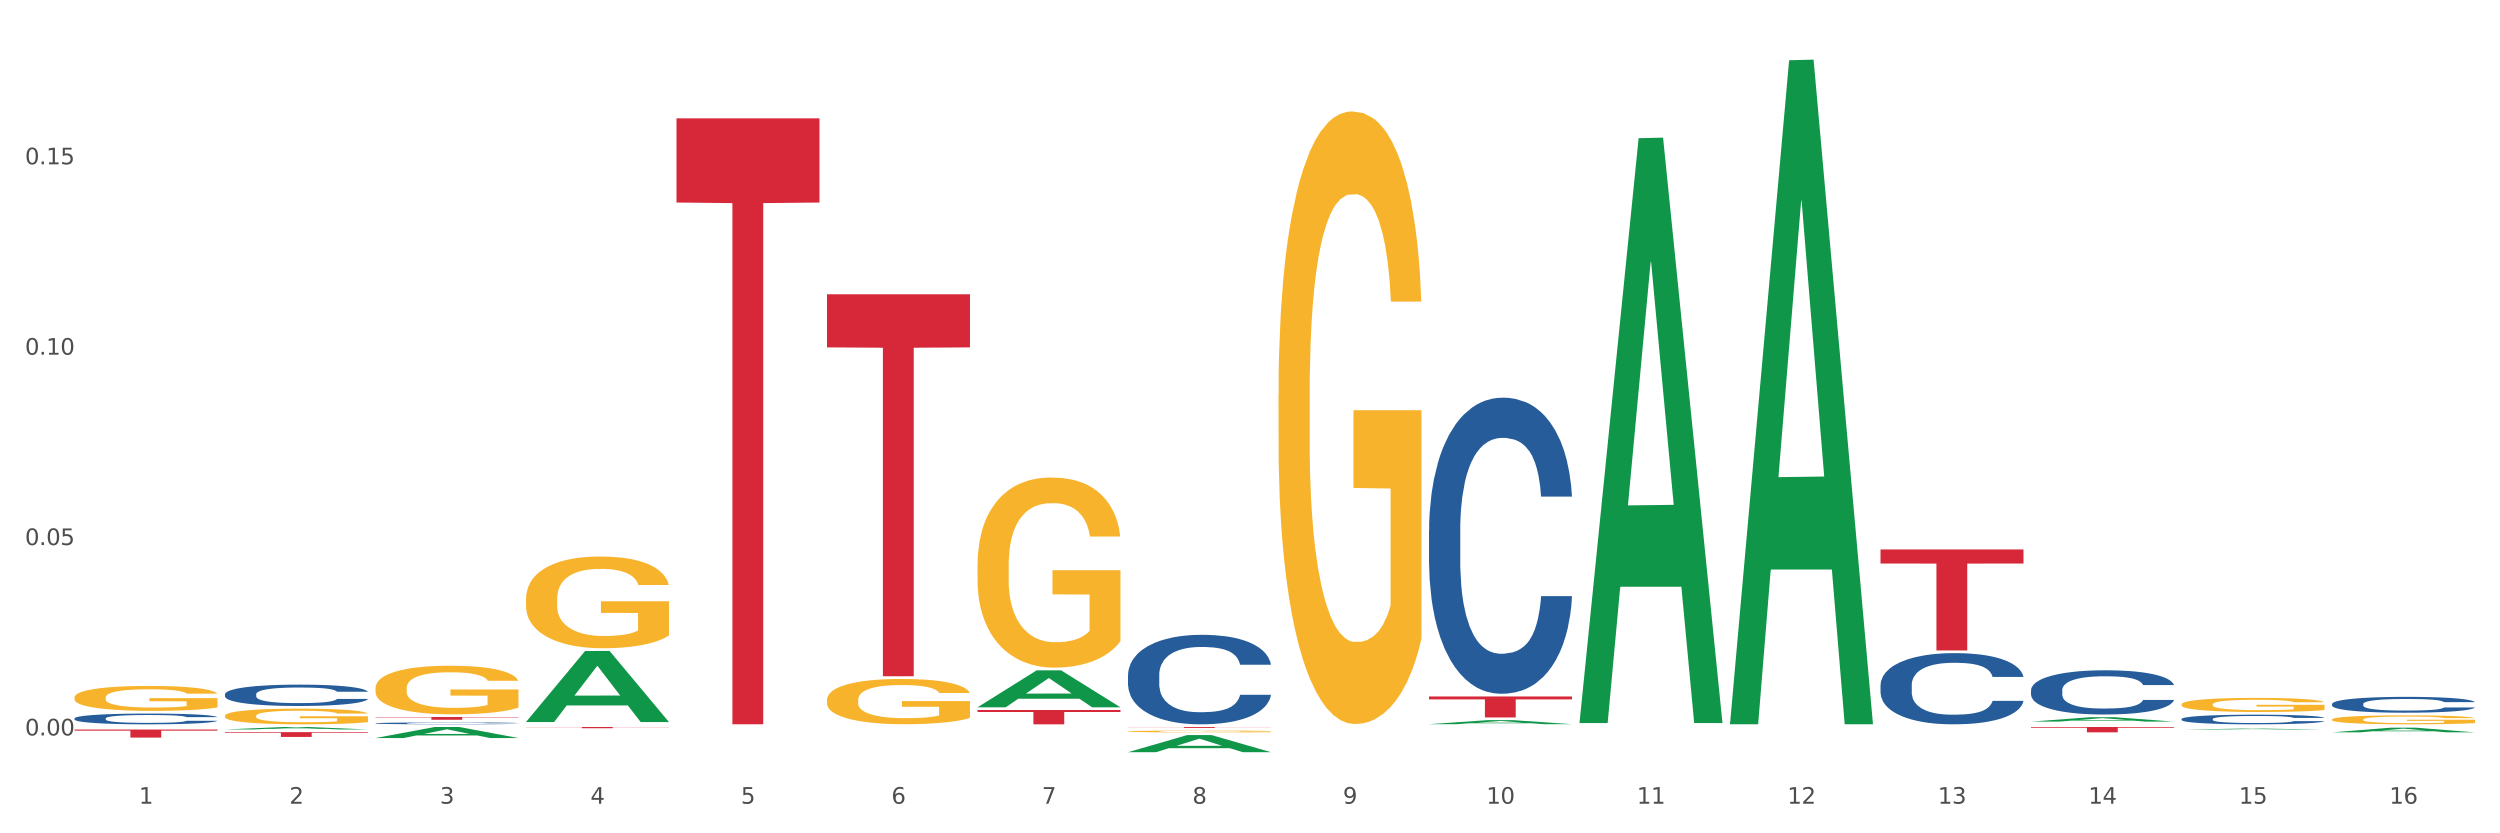 <?xml version="1.0" encoding="utf-8" standalone="no"?>
<!DOCTYPE svg PUBLIC "-//W3C//DTD SVG 1.1//EN"
  "http://www.w3.org/Graphics/SVG/1.1/DTD/svg11.dtd">
<svg xmlns:xlink="http://www.w3.org/1999/xlink" width="1080pt" height="360pt" viewBox="0 0 1080 360" xmlns="http://www.w3.org/2000/svg" version="1.1">
 <rect x="0" y="0" width="1080" height="360" fill="#333333" stroke="none"/>
 <defs>
  <style type="text/css">*{stroke-linejoin: round; stroke-linecap: butt}</style>
 </defs>
 <g id="figure_1">
  <g id="patch_1">
   <path d="M 0 360 
L 1080 360 
L 1080 0 
L 0 0 
z
" style="fill: #ffffff; stroke: #ffffff; stroke-linejoin: miter"/>
  </g>
  <g id="axes_1">
   <g id="matplotlib.axis_1">
    <g id="xtick_1">
     <g id="text_1">
      <!-- 1 -->
      <g style="fill: #4d4d4d" transform="translate(60.004 347.204) scale(0.096 -0.096)">
       <defs>
        <path id="DejaVuSans-31" d="M 794 531 
L 1825 531 
L 1825 4091 
L 703 3866 
L 703 4441 
L 1819 4666 
L 2450 4666 
L 2450 531 
L 3481 531 
L 3481 0 
L 794 0 
L 794 531 
z
" transform="scale(0.016)"/>
       </defs>
       <use xlink:href="#DejaVuSans-31"/>
      </g>
     </g>
    </g>
    <g id="xtick_2">
     <g id="text_2">
      <!-- 2 -->
      <g style="fill: #4d4d4d" transform="translate(125.021 347.204) scale(0.096 -0.096)">
       <defs>
        <path id="DejaVuSans-32" d="M 1228 531 
L 3431 531 
L 3431 0 
L 469 0 
L 469 531 
Q 828 903 1448 1529 
Q 2069 2156 2228 2338 
Q 2531 2678 2651 2914 
Q 2772 3150 2772 3378 
Q 2772 3750 2511 3984 
Q 2250 4219 1831 4219 
Q 1534 4219 1204 4116 
Q 875 4013 500 3803 
L 500 4441 
Q 881 4594 1212 4672 
Q 1544 4750 1819 4750 
Q 2544 4750 2975 4387 
Q 3406 4025 3406 3419 
Q 3406 3131 3298 2873 
Q 3191 2616 2906 2266 
Q 2828 2175 2409 1742 
Q 1991 1309 1228 531 
z
" transform="scale(0.016)"/>
       </defs>
       <use xlink:href="#DejaVuSans-32"/>
      </g>
     </g>
    </g>
    <g id="xtick_3">
     <g id="text_3">
      <!-- 3 -->
      <g style="fill: #4d4d4d" transform="translate(190.039 347.204) scale(0.096 -0.096)">
       <defs>
        <path id="DejaVuSans-33" d="M 2597 2516 
Q 3050 2419 3304 2112 
Q 3559 1806 3559 1356 
Q 3559 666 3084 287 
Q 2609 -91 1734 -91 
Q 1441 -91 1130 -33 
Q 819 25 488 141 
L 488 750 
Q 750 597 1062 519 
Q 1375 441 1716 441 
Q 2309 441 2620 675 
Q 2931 909 2931 1356 
Q 2931 1769 2642 2001 
Q 2353 2234 1838 2234 
L 1294 2234 
L 1294 2753 
L 1863 2753 
Q 2328 2753 2575 2939 
Q 2822 3125 2822 3475 
Q 2822 3834 2567 4026 
Q 2313 4219 1838 4219 
Q 1578 4219 1281 4162 
Q 984 4106 628 3988 
L 628 4550 
Q 988 4650 1302 4700 
Q 1616 4750 1894 4750 
Q 2613 4750 3031 4423 
Q 3450 4097 3450 3541 
Q 3450 3153 3228 2886 
Q 3006 2619 2597 2516 
z
" transform="scale(0.016)"/>
       </defs>
       <use xlink:href="#DejaVuSans-33"/>
      </g>
     </g>
    </g>
    <g id="xtick_4">
     <g id="text_4">
      <!-- 4 -->
      <g style="fill: #4d4d4d" transform="translate(255.056 347.204) scale(0.096 -0.096)">
       <defs>
        <path id="DejaVuSans-34" d="M 2419 4116 
L 825 1625 
L 2419 1625 
L 2419 4116 
z
M 2253 4666 
L 3047 4666 
L 3047 1625 
L 3713 1625 
L 3713 1100 
L 3047 1100 
L 3047 0 
L 2419 0 
L 2419 1100 
L 313 1100 
L 313 1709 
L 2253 4666 
z
" transform="scale(0.016)"/>
       </defs>
       <use xlink:href="#DejaVuSans-34"/>
      </g>
     </g>
    </g>
    <g id="xtick_5">
     <g id="text_5">
      <!-- 5 -->
      <g style="fill: #4d4d4d" transform="translate(320.073 347.204) scale(0.096 -0.096)">
       <defs>
        <path id="DejaVuSans-35" d="M 691 4666 
L 3169 4666 
L 3169 4134 
L 1269 4134 
L 1269 2991 
Q 1406 3038 1543 3061 
Q 1681 3084 1819 3084 
Q 2600 3084 3056 2656 
Q 3513 2228 3513 1497 
Q 3513 744 3044 326 
Q 2575 -91 1722 -91 
Q 1428 -91 1123 -41 
Q 819 9 494 109 
L 494 744 
Q 775 591 1075 516 
Q 1375 441 1709 441 
Q 2250 441 2565 725 
Q 2881 1009 2881 1497 
Q 2881 1984 2565 2268 
Q 2250 2553 1709 2553 
Q 1456 2553 1204 2497 
Q 953 2441 691 2322 
L 691 4666 
z
" transform="scale(0.016)"/>
       </defs>
       <use xlink:href="#DejaVuSans-35"/>
      </g>
     </g>
    </g>
    <g id="xtick_6">
     <g id="text_6">
      <!-- 6 -->
      <g style="fill: #4d4d4d" transform="translate(385.09 347.204) scale(0.096 -0.096)">
       <defs>
        <path id="DejaVuSans-36" d="M 2113 2584 
Q 1688 2584 1439 2293 
Q 1191 2003 1191 1497 
Q 1191 994 1439 701 
Q 1688 409 2113 409 
Q 2538 409 2786 701 
Q 3034 994 3034 1497 
Q 3034 2003 2786 2293 
Q 2538 2584 2113 2584 
z
M 3366 4563 
L 3366 3988 
Q 3128 4100 2886 4159 
Q 2644 4219 2406 4219 
Q 1781 4219 1451 3797 
Q 1122 3375 1075 2522 
Q 1259 2794 1537 2939 
Q 1816 3084 2150 3084 
Q 2853 3084 3261 2657 
Q 3669 2231 3669 1497 
Q 3669 778 3244 343 
Q 2819 -91 2113 -91 
Q 1303 -91 875 529 
Q 447 1150 447 2328 
Q 447 3434 972 4092 
Q 1497 4750 2381 4750 
Q 2619 4750 2861 4703 
Q 3103 4656 3366 4563 
z
" transform="scale(0.016)"/>
       </defs>
       <use xlink:href="#DejaVuSans-36"/>
      </g>
     </g>
    </g>
    <g id="xtick_7">
     <g id="text_7">
      <!-- 7 -->
      <g style="fill: #4d4d4d" transform="translate(450.108 347.204) scale(0.096 -0.096)">
       <defs>
        <path id="DejaVuSans-37" d="M 525 4666 
L 3525 4666 
L 3525 4397 
L 1831 0 
L 1172 0 
L 2766 4134 
L 525 4134 
L 525 4666 
z
" transform="scale(0.016)"/>
       </defs>
       <use xlink:href="#DejaVuSans-37"/>
      </g>
     </g>
    </g>
    <g id="xtick_8">
     <g id="text_8">
      <!-- 8 -->
      <g style="fill: #4d4d4d" transform="translate(515.125 347.204) scale(0.096 -0.096)">
       <defs>
        <path id="DejaVuSans-38" d="M 2034 2216 
Q 1584 2216 1326 1975 
Q 1069 1734 1069 1313 
Q 1069 891 1326 650 
Q 1584 409 2034 409 
Q 2484 409 2743 651 
Q 3003 894 3003 1313 
Q 3003 1734 2745 1975 
Q 2488 2216 2034 2216 
z
M 1403 2484 
Q 997 2584 770 2862 
Q 544 3141 544 3541 
Q 544 4100 942 4425 
Q 1341 4750 2034 4750 
Q 2731 4750 3128 4425 
Q 3525 4100 3525 3541 
Q 3525 3141 3298 2862 
Q 3072 2584 2669 2484 
Q 3125 2378 3379 2068 
Q 3634 1759 3634 1313 
Q 3634 634 3220 271 
Q 2806 -91 2034 -91 
Q 1263 -91 848 271 
Q 434 634 434 1313 
Q 434 1759 690 2068 
Q 947 2378 1403 2484 
z
M 1172 3481 
Q 1172 3119 1398 2916 
Q 1625 2713 2034 2713 
Q 2441 2713 2670 2916 
Q 2900 3119 2900 3481 
Q 2900 3844 2670 4047 
Q 2441 4250 2034 4250 
Q 1625 4250 1398 4047 
Q 1172 3844 1172 3481 
z
" transform="scale(0.016)"/>
       </defs>
       <use xlink:href="#DejaVuSans-38"/>
      </g>
     </g>
    </g>
    <g id="xtick_9">
     <g id="text_9">
      <!-- 9 -->
      <g style="fill: #4d4d4d" transform="translate(580.142 347.204) scale(0.096 -0.096)">
       <defs>
        <path id="DejaVuSans-39" d="M 703 97 
L 703 672 
Q 941 559 1184 500 
Q 1428 441 1663 441 
Q 2288 441 2617 861 
Q 2947 1281 2994 2138 
Q 2813 1869 2534 1725 
Q 2256 1581 1919 1581 
Q 1219 1581 811 2004 
Q 403 2428 403 3163 
Q 403 3881 828 4315 
Q 1253 4750 1959 4750 
Q 2769 4750 3195 4129 
Q 3622 3509 3622 2328 
Q 3622 1225 3098 567 
Q 2575 -91 1691 -91 
Q 1453 -91 1209 -44 
Q 966 3 703 97 
z
M 1959 2075 
Q 2384 2075 2632 2365 
Q 2881 2656 2881 3163 
Q 2881 3666 2632 3958 
Q 2384 4250 1959 4250 
Q 1534 4250 1286 3958 
Q 1038 3666 1038 3163 
Q 1038 2656 1286 2365 
Q 1534 2075 1959 2075 
z
" transform="scale(0.016)"/>
       </defs>
       <use xlink:href="#DejaVuSans-39"/>
      </g>
     </g>
    </g>
    <g id="xtick_10">
     <g id="text_10">
      <!-- 10 -->
      <g style="fill: #4d4d4d" transform="translate(642.105 347.204) scale(0.096 -0.096)">
       <defs>
        <path id="DejaVuSans-30" d="M 2034 4250 
Q 1547 4250 1301 3770 
Q 1056 3291 1056 2328 
Q 1056 1369 1301 889 
Q 1547 409 2034 409 
Q 2525 409 2770 889 
Q 3016 1369 3016 2328 
Q 3016 3291 2770 3770 
Q 2525 4250 2034 4250 
z
M 2034 4750 
Q 2819 4750 3233 4129 
Q 3647 3509 3647 2328 
Q 3647 1150 3233 529 
Q 2819 -91 2034 -91 
Q 1250 -91 836 529 
Q 422 1150 422 2328 
Q 422 3509 836 4129 
Q 1250 4750 2034 4750 
z
" transform="scale(0.016)"/>
       </defs>
       <use xlink:href="#DejaVuSans-31"/>
       <use xlink:href="#DejaVuSans-30" transform="translate(63.623 0)"/>
      </g>
     </g>
    </g>
    <g id="xtick_11">
     <g id="text_11">
      <!-- 11 -->
      <g style="fill: #4d4d4d" transform="translate(707.123 347.204) scale(0.096 -0.096)">
       <use xlink:href="#DejaVuSans-31"/>
       <use xlink:href="#DejaVuSans-31" transform="translate(63.623 0)"/>
      </g>
     </g>
    </g>
    <g id="xtick_12">
     <g id="text_12">
      <!-- 12 -->
      <g style="fill: #4d4d4d" transform="translate(772.14 347.204) scale(0.096 -0.096)">
       <use xlink:href="#DejaVuSans-31"/>
       <use xlink:href="#DejaVuSans-32" transform="translate(63.623 0)"/>
      </g>
     </g>
    </g>
    <g id="xtick_13">
     <g id="text_13">
      <!-- 13 -->
      <g style="fill: #4d4d4d" transform="translate(837.157 347.204) scale(0.096 -0.096)">
       <use xlink:href="#DejaVuSans-31"/>
       <use xlink:href="#DejaVuSans-33" transform="translate(63.623 0)"/>
      </g>
     </g>
    </g>
    <g id="xtick_14">
     <g id="text_14">
      <!-- 14 -->
      <g style="fill: #4d4d4d" transform="translate(902.174 347.204) scale(0.096 -0.096)">
       <use xlink:href="#DejaVuSans-31"/>
       <use xlink:href="#DejaVuSans-34" transform="translate(63.623 0)"/>
      </g>
     </g>
    </g>
    <g id="xtick_15">
     <g id="text_15">
      <!-- 15 -->
      <g style="fill: #4d4d4d" transform="translate(967.192 347.204) scale(0.096 -0.096)">
       <use xlink:href="#DejaVuSans-31"/>
       <use xlink:href="#DejaVuSans-35" transform="translate(63.623 0)"/>
      </g>
     </g>
    </g>
    <g id="xtick_16">
     <g id="text_16">
      <!-- 16 -->
      <g style="fill: #4d4d4d" transform="translate(1032.209 347.204) scale(0.096 -0.096)">
       <use xlink:href="#DejaVuSans-31"/>
       <use xlink:href="#DejaVuSans-36" transform="translate(63.623 0)"/>
      </g>
     </g>
    </g>
    <g id="xtick_17"/>
    <g id="xtick_18"/>
    <g id="xtick_19"/>
    <g id="xtick_20"/>
    <g id="xtick_21"/>
    <g id="xtick_22"/>
    <g id="xtick_23"/>
    <g id="xtick_24"/>
    <g id="xtick_25"/>
    <g id="xtick_26"/>
    <g id="xtick_27"/>
    <g id="xtick_28"/>
    <g id="xtick_29"/>
    <g id="xtick_30"/>
    <g id="xtick_31"/>
   </g>
   <g id="matplotlib.axis_2">
    <g id="ytick_1">
     <g id="text_17">
      <!-- 0.00 -->
      <g style="fill: #4d4d4d" transform="translate(10.8 317.707) scale(0.096 -0.096)">
       <defs>
        <path id="DejaVuSans-2e" d="M 684 794 
L 1344 794 
L 1344 0 
L 684 0 
L 684 794 
z
" transform="scale(0.016)"/>
       </defs>
       <use xlink:href="#DejaVuSans-30"/>
       <use xlink:href="#DejaVuSans-2e" transform="translate(63.623 0)"/>
       <use xlink:href="#DejaVuSans-30" transform="translate(95.41 0)"/>
       <use xlink:href="#DejaVuSans-30" transform="translate(159.033 0)"/>
      </g>
     </g>
    </g>
    <g id="ytick_2">
     <g id="text_18">
      <!-- 0.05 -->
      <g style="fill: #4d4d4d" transform="translate(10.8 235.466) scale(0.096 -0.096)">
       <use xlink:href="#DejaVuSans-30"/>
       <use xlink:href="#DejaVuSans-2e" transform="translate(63.623 0)"/>
       <use xlink:href="#DejaVuSans-30" transform="translate(95.41 0)"/>
       <use xlink:href="#DejaVuSans-35" transform="translate(159.033 0)"/>
      </g>
     </g>
    </g>
    <g id="ytick_3">
     <g id="text_19">
      <!-- 0.10 -->
      <g style="fill: #4d4d4d" transform="translate(10.8 153.226) scale(0.096 -0.096)">
       <use xlink:href="#DejaVuSans-30"/>
       <use xlink:href="#DejaVuSans-2e" transform="translate(63.623 0)"/>
       <use xlink:href="#DejaVuSans-31" transform="translate(95.41 0)"/>
       <use xlink:href="#DejaVuSans-30" transform="translate(159.033 0)"/>
      </g>
     </g>
    </g>
    <g id="ytick_4">
     <g id="text_20">
      <!-- 0.15 -->
      <g style="fill: #4d4d4d" transform="translate(10.8 70.985) scale(0.096 -0.096)">
       <use xlink:href="#DejaVuSans-30"/>
       <use xlink:href="#DejaVuSans-2e" transform="translate(63.623 0)"/>
       <use xlink:href="#DejaVuSans-31" transform="translate(95.41 0)"/>
       <use xlink:href="#DejaVuSans-35" transform="translate(159.033 0)"/>
      </g>
     </g>
    </g>
    <g id="ytick_5"/>
    <g id="ytick_6"/>
    <g id="ytick_7"/>
    <g id="ytick_8"/>
   </g>
   <g id="PolyCollection_1">
    <path d="M 97.192 315.125 
L 97.256 315.124 
L 122.727 314.06 
L 133.297 314.059 
L 158.959 315.127 
L 146.733 315.127 
L 141.193 314.878 
L 114.894 314.878 
L 114.703 314.882 
L 109.354 315.127 
L 97.192 315.127 
L 97.192 315.125 
L 118.206 314.73 
L 137.882 314.729 
L 128.139 314.287 
L 128.012 314.285 
L 127.884 314.288 
L 118.142 314.729 
L 118.206 314.73 
L 97.192 315.125 
z
" clip-path="url(#p563aff1b67)" style="fill: #109648"/>
    <path d="M 162.209 318.825 
L 162.273 318.82 
L 187.744 314.064 
L 198.314 314.059 
L 223.976 318.834 
L 211.75 318.834 
L 206.21 317.722 
L 179.912 317.722 
L 179.721 317.74 
L 174.372 318.834 
L 162.209 318.834 
L 162.209 318.825 
L 183.223 317.059 
L 202.899 317.054 
L 193.156 315.077 
L 193.029 315.068 
L 192.902 315.082 
L 183.159 317.054 
L 183.223 317.059 
L 162.209 318.825 
z
" clip-path="url(#p563aff1b67)" style="fill: #109648"/>
    <path d="M 877.399 314.059 
L 939.166 314.059 
L 939.166 314.38 
L 914.869 314.382 
L 914.869 316.364 
L 901.549 316.364 
L 901.549 314.382 
L 877.399 314.38 
L 877.399 314.062 
L 877.399 314.059 
z
" clip-path="url(#p563aff1b67)" style="fill: #d62839"/>
    <path d="M 487.296 315.977 
L 487.369 315.976 
L 487.369 315.95 
L 487.514 315.928 
L 488.244 315.874 
L 489.338 315.829 
L 490.14 315.805 
L 490.942 315.786 
L 491.89 315.766 
L 493.057 315.746 
L 495.171 315.716 
L 496.484 315.701 
L 498.088 315.685 
L 501.005 315.662 
L 503.12 315.649 
L 505.308 315.638 
L 508.881 315.625 
L 511.215 315.62 
L 513.694 315.615 
L 516.684 315.612 
L 518.945 315.612 
L 523.903 315.614 
L 528.133 315.62 
L 530.175 315.625 
L 532.8 315.634 
L 534.186 315.64 
L 536.446 315.651 
L 538.78 315.667 
L 540.384 315.68 
L 542.791 315.704 
L 544.614 315.729 
L 546.291 315.759 
L 547.166 315.78 
L 547.822 315.799 
L 548.406 315.822 
L 548.989 315.857 
L 535.863 315.857 
L 535.352 315.832 
L 534.55 315.808 
L 533.383 315.785 
L 532.363 315.771 
L 530.612 315.753 
L 529.008 315.741 
L 527.331 315.732 
L 525.289 315.725 
L 523.685 315.721 
L 521.424 315.719 
L 516.976 315.719 
L 513.986 315.725 
L 511.944 315.732 
L 510.631 315.739 
L 509.464 315.746 
L 508.152 315.756 
L 506.62 315.771 
L 505.527 315.785 
L 504.433 315.802 
L 503.558 315.82 
L 502.756 315.84 
L 502.099 315.862 
L 501.589 315.884 
L 501.151 315.911 
L 500.787 315.957 
L 500.787 316.056 
L 500.932 316.078 
L 501.297 316.108 
L 501.735 316.13 
L 502.464 316.157 
L 503.12 316.175 
L 504.36 316.201 
L 505.745 316.223 
L 506.839 316.237 
L 507.933 316.248 
L 509.829 316.264 
L 511.944 316.277 
L 513.767 316.285 
L 516.246 316.292 
L 517.924 316.295 
L 519.382 316.296 
L 522.955 316.296 
L 525.508 316.294 
L 528.352 316.289 
L 530.539 316.283 
L 532.363 316.275 
L 534.404 316.262 
L 535.717 316.25 
L 535.717 316.099 
L 519.674 316.098 
L 519.674 315.997 
L 549.062 315.997 
L 549.062 316.292 
L 547.822 316.307 
L 546.437 316.321 
L 544.978 316.333 
L 542.791 316.348 
L 540.165 316.363 
L 537.832 316.373 
L 535.352 316.382 
L 532.435 316.39 
L 528.643 316.397 
L 526.31 316.4 
L 523.393 316.402 
L 519.966 316.403 
L 516.976 316.401 
L 514.059 316.398 
L 510.996 316.391 
L 508.006 316.382 
L 505.745 316.372 
L 503.485 316.361 
L 501.078 316.346 
L 499.182 316.331 
L 497.724 316.318 
L 496.119 316.302 
L 494.369 316.28 
L 493.057 316.26 
L 491.89 316.24 
L 490.65 316.214 
L 489.775 316.192 
L 488.9 316.164 
L 488.39 316.143 
L 487.806 316.11 
L 487.369 316.065 
L 487.296 315.977 
z
" clip-path="url(#p563aff1b67)" style="fill: #f7b32b"/>
    <path d="M 877.399 311.741 
L 877.463 311.739 
L 902.933 309.825 
L 913.504 309.824 
L 939.166 311.744 
L 926.94 311.744 
L 921.4 311.297 
L 895.101 311.297 
L 894.91 311.304 
L 889.561 311.744 
L 877.399 311.744 
L 877.399 311.741 
L 898.412 311.03 
L 918.089 311.028 
L 908.346 310.233 
L 908.219 310.229 
L 908.091 310.235 
L 898.349 311.028 
L 898.412 311.03 
L 877.399 311.741 
z
" clip-path="url(#p563aff1b67)" style="fill: #109648"/>
    <path d="M 747.365 312.35 
L 747.428 312.081 
L 772.899 26.029 
L 783.469 25.759 
L 809.131 312.889 
L 796.905 312.889 
L 791.365 246.027 
L 765.067 246.027 
L 764.876 247.106 
L 759.527 312.889 
L 747.365 312.889 
L 747.365 312.35 
L 768.378 206.126 
L 788.054 205.856 
L 778.312 86.96 
L 778.184 86.421 
L 778.057 87.23 
L 768.314 205.856 
L 768.378 206.126 
L 747.365 312.35 
z
" clip-path="url(#p563aff1b67)" style="fill: #109648"/>
    <path d="M 552.313 170.431 
L 552.386 170.19 
L 552.386 161.488 
L 552.532 153.995 
L 553.261 135.866 
L 554.355 120.88 
L 555.157 112.903 
L 555.959 106.377 
L 556.907 99.85 
L 558.074 93.082 
L 560.189 83.172 
L 561.501 78.096 
L 563.106 72.778 
L 566.023 65.043 
L 568.137 60.692 
L 570.325 57.067 
L 573.898 52.716 
L 576.232 50.782 
L 578.711 49.332 
L 581.701 48.365 
L 583.962 48.123 
L 588.921 48.848 
L 593.15 51.024 
L 595.192 52.716 
L 597.817 55.616 
L 599.203 57.55 
L 601.464 61.417 
L 603.797 66.494 
L 605.401 70.844 
L 607.808 79.063 
L 609.631 87.281 
L 611.308 97.433 
L 612.183 104.443 
L 612.84 110.969 
L 613.423 118.462 
L 614.006 130.306 
L 600.88 130.306 
L 600.37 121.846 
L 599.567 113.87 
L 598.401 106.135 
L 597.38 101.301 
L 595.63 95.258 
L 594.025 91.39 
L 592.348 88.49 
L 590.306 86.072 
L 588.702 84.864 
L 586.441 83.897 
L 581.993 84.139 
L 579.003 86.072 
L 576.961 88.49 
L 575.649 90.665 
L 574.482 93.082 
L 573.169 96.466 
L 571.638 101.542 
L 570.544 106.135 
L 569.45 111.936 
L 568.575 117.737 
L 567.773 124.505 
L 567.116 131.757 
L 566.606 139.25 
L 566.168 148.435 
L 565.804 163.663 
L 565.804 196.778 
L 565.95 204.271 
L 566.314 214.182 
L 566.752 221.675 
L 567.481 230.618 
L 568.137 236.661 
L 569.377 245.363 
L 570.763 252.615 
L 571.856 257.207 
L 572.95 261.075 
L 574.846 266.392 
L 576.961 270.743 
L 578.784 273.402 
L 581.264 275.819 
L 582.941 276.786 
L 584.399 277.27 
L 587.973 277.27 
L 590.525 276.544 
L 593.369 274.852 
L 595.557 272.677 
L 597.38 270.018 
L 599.422 265.667 
L 600.734 261.558 
L 600.734 211.039 
L 584.691 210.798 
L 584.691 177.199 
L 614.079 177.199 
L 614.079 275.819 
L 612.84 280.895 
L 611.454 285.488 
L 609.996 289.597 
L 607.808 294.673 
L 605.183 299.507 
L 602.849 302.891 
L 600.37 305.792 
L 597.453 308.451 
L 593.661 310.868 
L 591.327 311.835 
L 588.41 312.56 
L 584.983 312.802 
L 581.993 312.318 
L 579.076 311.11 
L 576.013 308.934 
L 573.023 305.792 
L 570.763 302.65 
L 568.502 298.782 
L 566.096 293.706 
L 564.199 288.872 
L 562.741 284.521 
L 561.137 278.962 
L 559.387 271.71 
L 558.074 265.184 
L 556.907 258.416 
L 555.667 249.714 
L 554.792 242.221 
L 553.917 232.794 
L 553.407 225.784 
L 552.823 214.907 
L 552.386 199.679 
L 552.313 170.431 
z
" clip-path="url(#p563aff1b67)" style="fill: #f7b32b"/>
    <path d="M 162.209 309.751 
L 223.976 309.751 
L 223.976 309.917 
L 199.679 309.918 
L 199.679 310.943 
L 186.36 310.943 
L 186.36 309.918 
L 162.209 309.917 
L 162.209 309.753 
L 162.209 309.751 
z
" clip-path="url(#p563aff1b67)" style="fill: #d62839"/>
    <path d="M 357.261 302.347 
L 357.334 302.329 
L 357.334 301.686 
L 357.48 301.133 
L 358.209 299.793 
L 359.303 298.686 
L 360.105 298.097 
L 360.907 297.615 
L 361.855 297.133 
L 363.022 296.633 
L 365.137 295.901 
L 366.45 295.526 
L 368.054 295.133 
L 370.971 294.562 
L 373.086 294.24 
L 375.273 293.972 
L 378.847 293.651 
L 381.18 293.508 
L 383.66 293.401 
L 386.649 293.329 
L 388.91 293.312 
L 393.869 293.365 
L 398.098 293.526 
L 400.14 293.651 
L 402.766 293.865 
L 404.151 294.008 
L 406.412 294.294 
L 408.745 294.669 
L 410.35 294.99 
L 412.756 295.597 
L 414.579 296.204 
L 416.256 296.954 
L 417.132 297.472 
L 417.788 297.954 
L 418.371 298.508 
L 418.955 299.383 
L 405.828 299.383 
L 405.318 298.758 
L 404.516 298.168 
L 403.349 297.597 
L 402.328 297.24 
L 400.578 296.794 
L 398.974 296.508 
L 397.296 296.294 
L 395.254 296.115 
L 393.65 296.026 
L 391.39 295.954 
L 386.941 295.972 
L 383.951 296.115 
L 381.909 296.294 
L 380.597 296.454 
L 379.43 296.633 
L 378.117 296.883 
L 376.586 297.258 
L 375.492 297.597 
L 374.398 298.026 
L 373.523 298.454 
L 372.721 298.954 
L 372.065 299.49 
L 371.554 300.043 
L 371.117 300.722 
L 370.752 301.847 
L 370.752 304.293 
L 370.898 304.847 
L 371.263 305.579 
L 371.7 306.132 
L 372.429 306.793 
L 373.086 307.239 
L 374.325 307.882 
L 375.711 308.418 
L 376.805 308.757 
L 377.899 309.043 
L 379.795 309.436 
L 381.909 309.757 
L 383.733 309.953 
L 386.212 310.132 
L 387.889 310.203 
L 389.348 310.239 
L 392.921 310.239 
L 395.473 310.186 
L 398.317 310.061 
L 400.505 309.9 
L 402.328 309.703 
L 404.37 309.382 
L 405.683 309.078 
L 405.683 305.347 
L 389.639 305.329 
L 389.639 302.847 
L 419.028 302.847 
L 419.028 310.132 
L 417.788 310.507 
L 416.402 310.846 
L 414.944 311.15 
L 412.756 311.525 
L 410.131 311.882 
L 407.797 312.132 
L 405.318 312.346 
L 402.401 312.543 
L 398.609 312.721 
L 396.275 312.793 
L 393.358 312.846 
L 389.931 312.864 
L 386.941 312.828 
L 384.024 312.739 
L 380.961 312.578 
L 377.972 312.346 
L 375.711 312.114 
L 373.45 311.828 
L 371.044 311.453 
L 369.148 311.096 
L 367.689 310.775 
L 366.085 310.364 
L 364.335 309.828 
L 363.022 309.346 
L 361.855 308.846 
L 360.616 308.204 
L 359.741 307.65 
L 358.866 306.954 
L 358.355 306.436 
L 357.772 305.632 
L 357.334 304.507 
L 357.261 302.347 
z
" clip-path="url(#p563aff1b67)" style="fill: #f7b32b"/>
    <path d="M 422.278 244.24 
L 422.351 244.165 
L 422.351 241.464 
L 422.497 239.138 
L 423.226 233.512 
L 424.32 228.86 
L 425.122 226.384 
L 425.925 224.359 
L 426.873 222.333 
L 428.039 220.232 
L 430.154 217.156 
L 431.467 215.581 
L 433.071 213.93 
L 435.988 211.53 
L 438.103 210.179 
L 440.291 209.054 
L 443.864 207.704 
L 446.197 207.103 
L 448.677 206.653 
L 451.667 206.353 
L 453.927 206.278 
L 458.886 206.503 
L 463.116 207.178 
L 465.158 207.704 
L 467.783 208.604 
L 469.168 209.204 
L 471.429 210.404 
L 473.763 211.98 
L 475.367 213.33 
L 477.773 215.881 
L 479.596 218.432 
L 481.274 221.583 
L 482.149 223.758 
L 482.805 225.784 
L 483.389 228.11 
L 483.972 231.786 
L 470.846 231.786 
L 470.335 229.16 
L 469.533 226.684 
L 468.366 224.284 
L 467.345 222.783 
L 465.595 220.908 
L 463.991 219.707 
L 462.314 218.807 
L 460.272 218.057 
L 458.667 217.682 
L 456.407 217.382 
L 451.958 217.457 
L 448.969 218.057 
L 446.927 218.807 
L 445.614 219.482 
L 444.447 220.232 
L 443.135 221.283 
L 441.603 222.858 
L 440.509 224.284 
L 439.416 226.084 
L 438.54 227.885 
L 437.738 229.985 
L 437.082 232.236 
L 436.571 234.562 
L 436.134 237.413 
L 435.769 242.139 
L 435.769 252.417 
L 435.915 254.743 
L 436.28 257.819 
L 436.717 260.145 
L 437.447 262.921 
L 438.103 264.796 
L 439.343 267.497 
L 440.728 269.748 
L 441.822 271.173 
L 442.916 272.374 
L 444.812 274.024 
L 446.927 275.374 
L 448.75 276.2 
L 451.229 276.95 
L 452.906 277.25 
L 454.365 277.4 
L 457.938 277.4 
L 460.49 277.175 
L 463.334 276.65 
L 465.522 275.975 
L 467.345 275.149 
L 469.387 273.799 
L 470.7 272.524 
L 470.7 256.844 
L 454.657 256.769 
L 454.657 246.34 
L 484.045 246.34 
L 484.045 276.95 
L 482.805 278.525 
L 481.42 279.951 
L 479.961 281.226 
L 477.773 282.802 
L 475.148 284.302 
L 472.815 285.353 
L 470.335 286.253 
L 467.418 287.078 
L 463.626 287.828 
L 461.293 288.128 
L 458.376 288.353 
L 454.948 288.428 
L 451.958 288.278 
L 449.041 287.903 
L 445.979 287.228 
L 442.989 286.253 
L 440.728 285.278 
L 438.468 284.077 
L 436.061 282.502 
L 434.165 281.001 
L 432.707 279.651 
L 431.102 277.925 
L 429.352 275.675 
L 428.039 273.649 
L 426.873 271.548 
L 425.633 268.847 
L 424.758 266.522 
L 423.883 263.596 
L 423.372 261.42 
L 422.789 258.044 
L 422.351 253.318 
L 422.278 244.24 
z
" clip-path="url(#p563aff1b67)" style="fill: #f7b32b"/>
    <path d="M 227.227 258.734 
L 227.3 258.698 
L 227.3 257.395 
L 227.445 256.274 
L 228.175 253.56 
L 229.269 251.316 
L 230.071 250.122 
L 230.873 249.145 
L 231.821 248.168 
L 232.988 247.155 
L 235.102 245.672 
L 236.415 244.912 
L 238.019 244.116 
L 240.936 242.958 
L 243.051 242.306 
L 245.239 241.764 
L 248.812 241.112 
L 251.146 240.823 
L 253.625 240.606 
L 256.615 240.461 
L 258.876 240.425 
L 263.834 240.533 
L 268.064 240.859 
L 270.106 241.112 
L 272.731 241.547 
L 274.117 241.836 
L 276.377 242.415 
L 278.711 243.175 
L 280.315 243.826 
L 282.722 245.056 
L 284.545 246.287 
L 286.222 247.806 
L 287.097 248.856 
L 287.753 249.833 
L 288.337 250.954 
L 288.92 252.727 
L 275.794 252.727 
L 275.283 251.461 
L 274.481 250.267 
L 273.315 249.109 
L 272.294 248.385 
L 270.543 247.481 
L 268.939 246.902 
L 267.262 246.468 
L 265.22 246.106 
L 263.616 245.925 
L 261.355 245.78 
L 256.907 245.816 
L 253.917 246.106 
L 251.875 246.468 
L 250.562 246.793 
L 249.396 247.155 
L 248.083 247.662 
L 246.552 248.422 
L 245.458 249.109 
L 244.364 249.977 
L 243.489 250.846 
L 242.687 251.859 
L 242.03 252.945 
L 241.52 254.066 
L 241.082 255.441 
L 240.718 257.721 
L 240.718 262.678 
L 240.863 263.8 
L 241.228 265.283 
L 241.666 266.405 
L 242.395 267.744 
L 243.051 268.649 
L 244.291 269.951 
L 245.676 271.037 
L 246.77 271.724 
L 247.864 272.303 
L 249.76 273.099 
L 251.875 273.75 
L 253.698 274.149 
L 256.177 274.51 
L 257.855 274.655 
L 259.313 274.727 
L 262.886 274.727 
L 265.439 274.619 
L 268.283 274.366 
L 270.47 274.04 
L 272.294 273.642 
L 274.335 272.991 
L 275.648 272.375 
L 275.648 264.813 
L 259.605 264.777 
L 259.605 259.747 
L 288.993 259.747 
L 288.993 274.51 
L 287.753 275.27 
L 286.368 275.958 
L 284.909 276.573 
L 282.722 277.333 
L 280.096 278.056 
L 277.763 278.563 
L 275.283 278.997 
L 272.366 279.395 
L 268.574 279.757 
L 266.241 279.902 
L 263.324 280.01 
L 259.897 280.047 
L 256.907 279.974 
L 253.99 279.793 
L 250.927 279.468 
L 247.937 278.997 
L 245.676 278.527 
L 243.416 277.948 
L 241.009 277.188 
L 239.113 276.464 
L 237.655 275.813 
L 236.05 274.981 
L 234.3 273.895 
L 232.988 272.918 
L 231.821 271.905 
L 230.581 270.602 
L 229.706 269.481 
L 228.831 268.07 
L 228.321 267.02 
L 227.737 265.392 
L 227.3 263.112 
L 227.227 258.734 
z
" clip-path="url(#p563aff1b67)" style="fill: #f7b32b"/>
    <path d="M 162.209 297.302 
L 162.282 297.283 
L 162.282 296.593 
L 162.428 295.998 
L 163.157 294.56 
L 164.251 293.371 
L 165.054 292.738 
L 165.856 292.22 
L 166.804 291.703 
L 167.97 291.166 
L 170.085 290.379 
L 171.398 289.977 
L 173.002 289.555 
L 175.919 288.941 
L 178.034 288.596 
L 180.222 288.308 
L 183.795 287.963 
L 186.128 287.809 
L 188.608 287.694 
L 191.598 287.618 
L 193.858 287.598 
L 198.817 287.656 
L 203.047 287.829 
L 205.089 287.963 
L 207.714 288.193 
L 209.099 288.346 
L 211.36 288.653 
L 213.694 289.056 
L 215.298 289.401 
L 217.704 290.053 
L 219.528 290.705 
L 221.205 291.511 
L 222.08 292.067 
L 222.736 292.585 
L 223.32 293.179 
L 223.903 294.119 
L 210.777 294.119 
L 210.266 293.448 
L 209.464 292.815 
L 208.297 292.201 
L 207.276 291.818 
L 205.526 291.338 
L 203.922 291.031 
L 202.245 290.801 
L 200.203 290.609 
L 198.598 290.514 
L 196.338 290.437 
L 191.889 290.456 
L 188.9 290.609 
L 186.858 290.801 
L 185.545 290.974 
L 184.378 291.166 
L 183.066 291.434 
L 181.534 291.837 
L 180.44 292.201 
L 179.347 292.661 
L 178.471 293.122 
L 177.669 293.659 
L 177.013 294.234 
L 176.503 294.829 
L 176.065 295.557 
L 175.7 296.766 
L 175.7 299.393 
L 175.846 299.987 
L 176.211 300.774 
L 176.648 301.368 
L 177.378 302.078 
L 178.034 302.557 
L 179.274 303.248 
L 180.659 303.823 
L 181.753 304.187 
L 182.847 304.494 
L 184.743 304.916 
L 186.858 305.261 
L 188.681 305.472 
L 191.16 305.664 
L 192.837 305.741 
L 194.296 305.779 
L 197.869 305.779 
L 200.422 305.722 
L 203.266 305.587 
L 205.453 305.415 
L 207.276 305.204 
L 209.318 304.859 
L 210.631 304.533 
L 210.631 300.524 
L 194.588 300.505 
L 194.588 297.839 
L 223.976 297.839 
L 223.976 305.664 
L 222.736 306.067 
L 221.351 306.431 
L 219.892 306.757 
L 217.704 307.16 
L 215.079 307.543 
L 212.746 307.812 
L 210.266 308.042 
L 207.349 308.253 
L 203.557 308.445 
L 201.224 308.522 
L 198.307 308.579 
L 194.879 308.598 
L 191.889 308.56 
L 188.972 308.464 
L 185.91 308.291 
L 182.92 308.042 
L 180.659 307.793 
L 178.399 307.486 
L 175.992 307.083 
L 174.096 306.7 
L 172.638 306.354 
L 171.033 305.913 
L 169.283 305.338 
L 167.97 304.82 
L 166.804 304.283 
L 165.564 303.593 
L 164.689 302.998 
L 163.814 302.25 
L 163.303 301.694 
L 162.72 300.831 
L 162.282 299.623 
L 162.209 297.302 
z
" clip-path="url(#p563aff1b67)" style="fill: #f7b32b"/>
    <path d="M 942.416 304.306 
L 942.489 304.301 
L 942.489 304.1 
L 942.635 303.928 
L 943.364 303.51 
L 944.458 303.164 
L 945.26 302.981 
L 946.063 302.83 
L 947.011 302.68 
L 948.177 302.524 
L 950.292 302.296 
L 951.605 302.179 
L 953.209 302.056 
L 956.126 301.878 
L 958.241 301.777 
L 960.429 301.694 
L 964.002 301.594 
L 966.335 301.549 
L 968.815 301.516 
L 971.805 301.493 
L 974.065 301.488 
L 979.024 301.505 
L 983.254 301.555 
L 985.296 301.594 
L 987.921 301.661 
L 989.306 301.705 
L 991.567 301.794 
L 993.901 301.911 
L 995.505 302.011 
L 997.911 302.201 
L 999.734 302.39 
L 1001.412 302.624 
L 1002.287 302.786 
L 1002.943 302.936 
L 1003.526 303.109 
L 1004.11 303.382 
L 990.984 303.382 
L 990.473 303.187 
L 989.671 303.003 
L 988.504 302.825 
L 987.483 302.713 
L 985.733 302.574 
L 984.129 302.485 
L 982.451 302.418 
L 980.41 302.362 
L 978.805 302.334 
L 976.545 302.312 
L 972.096 302.318 
L 969.106 302.362 
L 967.065 302.418 
L 965.752 302.468 
L 964.585 302.524 
L 963.273 302.602 
L 961.741 302.719 
L 960.647 302.825 
L 959.553 302.958 
L 958.678 303.092 
L 957.876 303.248 
L 957.22 303.415 
L 956.709 303.588 
L 956.272 303.799 
L 955.907 304.15 
L 955.907 304.913 
L 956.053 305.086 
L 956.418 305.314 
L 956.855 305.487 
L 957.585 305.693 
L 958.241 305.832 
L 959.481 306.033 
L 960.866 306.2 
L 961.96 306.306 
L 963.054 306.395 
L 964.95 306.518 
L 967.065 306.618 
L 968.888 306.679 
L 971.367 306.735 
L 973.044 306.757 
L 974.503 306.768 
L 978.076 306.768 
L 980.628 306.752 
L 983.472 306.713 
L 985.66 306.662 
L 987.483 306.601 
L 989.525 306.501 
L 990.838 306.406 
L 990.838 305.242 
L 974.795 305.236 
L 974.795 304.462 
L 1004.183 304.462 
L 1004.183 306.735 
L 1002.943 306.852 
L 1001.558 306.958 
L 1000.099 307.052 
L 997.911 307.169 
L 995.286 307.281 
L 992.953 307.359 
L 990.473 307.425 
L 987.556 307.487 
L 983.764 307.542 
L 981.431 307.565 
L 978.514 307.581 
L 975.086 307.587 
L 972.096 307.576 
L 969.179 307.548 
L 966.117 307.498 
L 963.127 307.425 
L 960.866 307.353 
L 958.605 307.264 
L 956.199 307.147 
L 954.303 307.036 
L 952.844 306.935 
L 951.24 306.807 
L 949.49 306.64 
L 948.177 306.49 
L 947.011 306.334 
L 945.771 306.133 
L 944.896 305.961 
L 944.021 305.743 
L 943.51 305.582 
L 942.927 305.331 
L 942.489 304.98 
L 942.416 304.306 
z
" clip-path="url(#p563aff1b67)" style="fill: #f7b32b"/>
    <path d="M 1007.434 310.828 
L 1007.507 310.824 
L 1007.507 310.697 
L 1007.652 310.588 
L 1008.382 310.323 
L 1009.475 310.104 
L 1010.278 309.988 
L 1011.08 309.892 
L 1012.028 309.797 
L 1013.195 309.698 
L 1015.309 309.554 
L 1016.622 309.479 
L 1018.226 309.402 
L 1021.143 309.289 
L 1023.258 309.225 
L 1025.446 309.172 
L 1029.019 309.109 
L 1031.353 309.081 
L 1033.832 309.06 
L 1036.822 309.045 
L 1039.083 309.042 
L 1044.041 309.052 
L 1048.271 309.084 
L 1050.313 309.109 
L 1052.938 309.151 
L 1054.324 309.18 
L 1056.584 309.236 
L 1058.918 309.31 
L 1060.522 309.374 
L 1062.929 309.494 
L 1064.752 309.614 
L 1066.429 309.762 
L 1067.304 309.864 
L 1067.96 309.959 
L 1068.544 310.069 
L 1069.127 310.242 
L 1056.001 310.242 
L 1055.49 310.118 
L 1054.688 310.002 
L 1053.521 309.889 
L 1052.5 309.818 
L 1050.75 309.73 
L 1049.146 309.674 
L 1047.469 309.631 
L 1045.427 309.596 
L 1043.823 309.578 
L 1041.562 309.564 
L 1037.114 309.568 
L 1034.124 309.596 
L 1032.082 309.631 
L 1030.769 309.663 
L 1029.602 309.698 
L 1028.29 309.748 
L 1026.758 309.822 
L 1025.665 309.889 
L 1024.571 309.974 
L 1023.696 310.058 
L 1022.893 310.157 
L 1022.237 310.263 
L 1021.727 310.372 
L 1021.289 310.506 
L 1020.925 310.729 
L 1020.925 311.212 
L 1021.07 311.322 
L 1021.435 311.466 
L 1021.873 311.576 
L 1022.602 311.706 
L 1023.258 311.795 
L 1024.498 311.922 
L 1025.883 312.027 
L 1026.977 312.095 
L 1028.071 312.151 
L 1029.967 312.229 
L 1032.082 312.292 
L 1033.905 312.331 
L 1036.384 312.366 
L 1038.062 312.38 
L 1039.52 312.387 
L 1043.093 312.387 
L 1045.646 312.377 
L 1048.49 312.352 
L 1050.677 312.32 
L 1052.5 312.282 
L 1054.542 312.218 
L 1055.855 312.158 
L 1055.855 311.42 
L 1039.812 311.417 
L 1039.812 310.926 
L 1069.2 310.926 
L 1069.2 312.366 
L 1067.96 312.44 
L 1066.575 312.507 
L 1065.116 312.567 
L 1062.929 312.642 
L 1060.303 312.712 
L 1057.97 312.762 
L 1055.49 312.804 
L 1052.573 312.843 
L 1048.781 312.878 
L 1046.448 312.892 
L 1043.531 312.903 
L 1040.103 312.906 
L 1037.114 312.899 
L 1034.197 312.882 
L 1031.134 312.85 
L 1028.144 312.804 
L 1025.883 312.758 
L 1023.623 312.702 
L 1021.216 312.627 
L 1019.32 312.557 
L 1017.862 312.493 
L 1016.257 312.412 
L 1014.507 312.306 
L 1013.195 312.211 
L 1012.028 312.112 
L 1010.788 311.985 
L 1009.913 311.876 
L 1009.038 311.738 
L 1008.527 311.636 
L 1007.944 311.477 
L 1007.507 311.255 
L 1007.434 310.828 
z
" clip-path="url(#p563aff1b67)" style="fill: #f7b32b"/>
    <path d="M 812.382 314.894 
L 812.455 314.894 
L 812.455 314.894 
L 812.601 314.894 
L 813.33 314.893 
L 814.424 314.892 
L 815.226 314.892 
L 816.028 314.892 
L 816.976 314.891 
L 818.143 314.891 
L 820.258 314.891 
L 821.57 314.891 
L 823.175 314.89 
L 826.092 314.89 
L 828.206 314.89 
L 830.394 314.89 
L 833.967 314.89 
L 836.301 314.889 
L 838.78 314.889 
L 841.77 314.889 
L 844.031 314.889 
L 848.99 314.889 
L 853.219 314.889 
L 855.261 314.89 
L 857.886 314.89 
L 859.272 314.89 
L 861.532 314.89 
L 863.866 314.89 
L 865.47 314.89 
L 867.877 314.891 
L 869.7 314.891 
L 871.377 314.891 
L 872.252 314.892 
L 872.909 314.892 
L 873.492 314.892 
L 874.075 314.893 
L 860.949 314.893 
L 860.439 314.892 
L 859.636 314.892 
L 858.47 314.892 
L 857.449 314.892 
L 855.699 314.891 
L 854.094 314.891 
L 852.417 314.891 
L 850.375 314.891 
L 848.771 314.891 
L 846.51 314.891 
L 842.062 314.891 
L 839.072 314.891 
L 837.03 314.891 
L 835.717 314.891 
L 834.551 314.891 
L 833.238 314.891 
L 831.707 314.892 
L 830.613 314.892 
L 829.519 314.892 
L 828.644 314.892 
L 827.842 314.892 
L 827.185 314.893 
L 826.675 314.893 
L 826.237 314.893 
L 825.873 314.894 
L 825.873 314.895 
L 826.019 314.896 
L 826.383 314.896 
L 826.821 314.896 
L 827.55 314.897 
L 828.206 314.897 
L 829.446 314.897 
L 830.832 314.898 
L 831.925 314.898 
L 833.019 314.898 
L 834.915 314.898 
L 837.03 314.898 
L 838.853 314.899 
L 841.333 314.899 
L 843.01 314.899 
L 844.468 314.899 
L 848.042 314.899 
L 850.594 314.899 
L 853.438 314.899 
L 855.626 314.898 
L 857.449 314.898 
L 859.491 314.898 
L 860.803 314.898 
L 860.803 314.896 
L 844.76 314.896 
L 844.76 314.895 
L 874.148 314.895 
L 874.148 314.899 
L 872.909 314.899 
L 871.523 314.899 
L 870.065 314.899 
L 867.877 314.899 
L 865.252 314.9 
L 862.918 314.9 
L 860.439 314.9 
L 857.522 314.9 
L 853.73 314.9 
L 851.396 314.9 
L 848.479 314.9 
L 845.052 314.9 
L 842.062 314.9 
L 839.145 314.9 
L 836.082 314.9 
L 833.092 314.9 
L 830.832 314.9 
L 828.571 314.9 
L 826.164 314.899 
L 824.268 314.899 
L 822.81 314.899 
L 821.206 314.899 
L 819.455 314.898 
L 818.143 314.898 
L 816.976 314.898 
L 815.736 314.898 
L 814.861 314.897 
L 813.986 314.897 
L 813.476 314.897 
L 812.892 314.896 
L 812.455 314.896 
L 812.382 314.894 
z
" clip-path="url(#p563aff1b67)" style="fill: #f7b32b"/>
    <path d="M 877.399 312.902 
L 877.472 312.902 
L 877.472 312.901 
L 877.618 312.901 
L 878.347 312.9 
L 879.441 312.9 
L 880.243 312.9 
L 881.045 312.899 
L 881.993 312.899 
L 883.16 312.899 
L 885.275 312.899 
L 886.588 312.898 
L 888.192 312.898 
L 891.109 312.898 
L 893.224 312.898 
L 895.411 312.898 
L 898.985 312.898 
L 901.318 312.898 
L 903.798 312.898 
L 906.787 312.897 
L 909.048 312.897 
L 914.007 312.897 
L 918.236 312.898 
L 920.278 312.898 
L 922.904 312.898 
L 924.289 312.898 
L 926.55 312.898 
L 928.883 312.898 
L 930.488 312.898 
L 932.894 312.898 
L 934.717 312.899 
L 936.394 312.899 
L 937.27 312.899 
L 937.926 312.9 
L 938.509 312.9 
L 939.093 312.9 
L 925.966 312.9 
L 925.456 312.9 
L 924.654 312.9 
L 923.487 312.899 
L 922.466 312.899 
L 920.716 312.899 
L 919.111 312.899 
L 917.434 312.899 
L 915.392 312.899 
L 913.788 312.899 
L 911.527 312.899 
L 907.079 312.899 
L 904.089 312.899 
L 902.047 312.899 
L 900.735 312.899 
L 899.568 312.899 
L 898.255 312.899 
L 896.724 312.899 
L 895.63 312.899 
L 894.536 312.9 
L 893.661 312.9 
L 892.859 312.9 
L 892.203 312.9 
L 891.692 312.9 
L 891.255 312.901 
L 890.89 312.901 
L 890.89 312.902 
L 891.036 312.903 
L 891.4 312.903 
L 891.838 312.903 
L 892.567 312.904 
L 893.224 312.904 
L 894.463 312.904 
L 895.849 312.904 
L 896.943 312.904 
L 898.037 312.905 
L 899.933 312.905 
L 902.047 312.905 
L 903.87 312.905 
L 906.35 312.905 
L 908.027 312.905 
L 909.486 312.905 
L 913.059 312.905 
L 915.611 312.905 
L 918.455 312.905 
L 920.643 312.905 
L 922.466 312.905 
L 924.508 312.905 
L 925.82 312.905 
L 925.82 312.903 
L 909.777 312.903 
L 909.777 312.902 
L 939.166 312.902 
L 939.166 312.905 
L 937.926 312.905 
L 936.54 312.905 
L 935.082 312.905 
L 932.894 312.906 
L 930.269 312.906 
L 927.935 312.906 
L 925.456 312.906 
L 922.539 312.906 
L 918.747 312.906 
L 916.413 312.906 
L 913.496 312.906 
L 910.069 312.906 
L 907.079 312.906 
L 904.162 312.906 
L 901.099 312.906 
L 898.109 312.906 
L 895.849 312.906 
L 893.588 312.906 
L 891.182 312.906 
L 889.286 312.905 
L 887.827 312.905 
L 886.223 312.905 
L 884.473 312.905 
L 883.16 312.905 
L 881.993 312.904 
L 880.754 312.904 
L 879.879 312.904 
L 879.003 312.904 
L 878.493 312.903 
L 877.91 312.903 
L 877.472 312.902 
L 877.399 312.902 
z
" clip-path="url(#p563aff1b67)" style="fill: #f7b32b"/>
    <path d="M 617.33 300.866 
L 679.097 300.866 
L 679.097 302.126 
L 654.8 302.135 
L 654.8 309.936 
L 641.481 309.936 
L 641.481 302.135 
L 617.33 302.126 
L 617.33 300.875 
L 617.33 300.866 
z
" clip-path="url(#p563aff1b67)" style="fill: #d62839"/>
    <path d="M 812.382 237.37 
L 874.148 237.37 
L 874.148 243.432 
L 849.852 243.473 
L 849.852 280.995 
L 836.532 280.995 
L 836.532 243.473 
L 812.382 243.432 
L 812.382 237.411 
L 812.382 237.37 
z
" clip-path="url(#p563aff1b67)" style="fill: #d62839"/>
    <path d="M 32.175 315.168 
L 93.941 315.168 
L 93.941 315.651 
L 69.645 315.654 
L 69.645 318.643 
L 56.325 318.643 
L 56.325 315.654 
L 32.175 315.651 
L 32.175 315.172 
L 32.175 315.168 
z
" clip-path="url(#p563aff1b67)" style="fill: #d62839"/>
    <path d="M 97.192 316.28 
L 158.959 316.28 
L 158.959 316.568 
L 134.662 316.57 
L 134.662 318.352 
L 121.343 318.352 
L 121.343 316.57 
L 97.192 316.568 
L 97.192 316.282 
L 97.192 316.28 
z
" clip-path="url(#p563aff1b67)" style="fill: #d62839"/>
    <path d="M 97.192 309.266 
L 97.265 309.26 
L 97.265 309.037 
L 97.411 308.845 
L 98.14 308.382 
L 99.234 307.999 
L 100.036 307.795 
L 100.838 307.628 
L 101.786 307.461 
L 102.953 307.288 
L 105.068 307.034 
L 106.381 306.905 
L 107.985 306.769 
L 110.902 306.571 
L 113.017 306.46 
L 115.204 306.367 
L 118.778 306.256 
L 121.111 306.206 
L 123.591 306.169 
L 126.58 306.144 
L 128.841 306.138 
L 133.8 306.157 
L 138.03 306.212 
L 140.071 306.256 
L 142.697 306.33 
L 144.082 306.379 
L 146.343 306.478 
L 148.676 306.608 
L 150.281 306.719 
L 152.687 306.929 
L 154.51 307.14 
L 156.188 307.399 
L 157.063 307.578 
L 157.719 307.745 
L 158.302 307.937 
L 158.886 308.24 
L 145.759 308.24 
L 145.249 308.023 
L 144.447 307.819 
L 143.28 307.622 
L 142.259 307.498 
L 140.509 307.344 
L 138.905 307.245 
L 137.227 307.17 
L 135.185 307.109 
L 133.581 307.078 
L 131.321 307.053 
L 126.872 307.059 
L 123.882 307.109 
L 121.84 307.17 
L 120.528 307.226 
L 119.361 307.288 
L 118.048 307.374 
L 116.517 307.504 
L 115.423 307.622 
L 114.329 307.77 
L 113.454 307.918 
L 112.652 308.091 
L 111.996 308.277 
L 111.485 308.468 
L 111.048 308.703 
L 110.683 309.093 
L 110.683 309.939 
L 110.829 310.131 
L 111.194 310.384 
L 111.631 310.576 
L 112.36 310.805 
L 113.017 310.959 
L 114.256 311.182 
L 115.642 311.367 
L 116.736 311.485 
L 117.83 311.584 
L 119.726 311.72 
L 121.84 311.831 
L 123.664 311.899 
L 126.143 311.961 
L 127.82 311.985 
L 129.279 311.998 
L 132.852 311.998 
L 135.404 311.979 
L 138.248 311.936 
L 140.436 311.88 
L 142.259 311.812 
L 144.301 311.701 
L 145.614 311.596 
L 145.614 310.304 
L 129.57 310.298 
L 129.57 309.439 
L 158.959 309.439 
L 158.959 311.961 
L 157.719 312.09 
L 156.333 312.208 
L 154.875 312.313 
L 152.687 312.443 
L 150.062 312.566 
L 147.728 312.653 
L 145.249 312.727 
L 142.332 312.795 
L 138.54 312.857 
L 136.206 312.882 
L 133.289 312.9 
L 129.862 312.906 
L 126.872 312.894 
L 123.955 312.863 
L 120.892 312.807 
L 117.903 312.727 
L 115.642 312.647 
L 113.381 312.548 
L 110.975 312.418 
L 109.079 312.294 
L 107.62 312.183 
L 106.016 312.041 
L 104.266 311.856 
L 102.953 311.689 
L 101.786 311.516 
L 100.547 311.293 
L 99.672 311.101 
L 98.797 310.86 
L 98.286 310.681 
L 97.703 310.403 
L 97.265 310.014 
L 97.192 309.266 
z
" clip-path="url(#p563aff1b67)" style="fill: #f7b32b"/>
    <path d="M 32.175 301.312 
L 32.248 301.302 
L 32.248 300.948 
L 32.394 300.643 
L 33.123 299.904 
L 34.217 299.294 
L 35.019 298.97 
L 35.821 298.704 
L 36.769 298.438 
L 37.936 298.163 
L 40.051 297.759 
L 41.363 297.553 
L 42.968 297.336 
L 45.885 297.021 
L 47.999 296.844 
L 50.187 296.696 
L 53.76 296.519 
L 56.094 296.441 
L 58.573 296.381 
L 61.563 296.342 
L 63.824 296.332 
L 68.783 296.362 
L 73.012 296.45 
L 75.054 296.519 
L 77.679 296.637 
L 79.065 296.716 
L 81.326 296.874 
L 83.659 297.08 
L 85.263 297.257 
L 87.67 297.592 
L 89.493 297.926 
L 91.17 298.34 
L 92.045 298.625 
L 92.702 298.891 
L 93.285 299.196 
L 93.868 299.678 
L 80.742 299.678 
L 80.232 299.334 
L 79.43 299.009 
L 78.263 298.694 
L 77.242 298.497 
L 75.492 298.251 
L 73.887 298.094 
L 72.21 297.976 
L 70.168 297.877 
L 68.564 297.828 
L 66.303 297.789 
L 61.855 297.799 
L 58.865 297.877 
L 56.823 297.976 
L 55.511 298.064 
L 54.344 298.163 
L 53.031 298.3 
L 51.5 298.507 
L 50.406 298.694 
L 49.312 298.93 
L 48.437 299.166 
L 47.635 299.442 
L 46.979 299.737 
L 46.468 300.042 
L 46.031 300.416 
L 45.666 301.036 
L 45.666 302.384 
L 45.812 302.689 
L 46.176 303.093 
L 46.614 303.398 
L 47.343 303.762 
L 47.999 304.008 
L 49.239 304.362 
L 50.625 304.658 
L 51.719 304.845 
L 52.812 305.002 
L 54.708 305.218 
L 56.823 305.396 
L 58.646 305.504 
L 61.126 305.602 
L 62.803 305.642 
L 64.261 305.661 
L 67.835 305.661 
L 70.387 305.632 
L 73.231 305.563 
L 75.419 305.474 
L 77.242 305.366 
L 79.284 305.189 
L 80.596 305.022 
L 80.596 302.965 
L 64.553 302.955 
L 64.553 301.587 
L 93.941 301.587 
L 93.941 305.602 
L 92.702 305.809 
L 91.316 305.996 
L 89.858 306.163 
L 87.67 306.37 
L 85.045 306.567 
L 82.711 306.704 
L 80.232 306.823 
L 77.315 306.931 
L 73.523 307.029 
L 71.189 307.069 
L 68.272 307.098 
L 64.845 307.108 
L 61.855 307.088 
L 58.938 307.039 
L 55.875 306.95 
L 52.885 306.823 
L 50.625 306.695 
L 48.364 306.537 
L 45.958 306.33 
L 44.062 306.134 
L 42.603 305.957 
L 40.999 305.73 
L 39.249 305.435 
L 37.936 305.169 
L 36.769 304.894 
L 35.529 304.539 
L 34.654 304.234 
L 33.779 303.851 
L 33.269 303.565 
L 32.685 303.122 
L 32.248 302.502 
L 32.175 301.312 
z
" clip-path="url(#p563aff1b67)" style="fill: #f7b32b"/>
    <path d="M 227.227 314.059 
L 288.993 314.059 
L 288.993 314.134 
L 264.696 314.134 
L 264.696 314.596 
L 251.377 314.596 
L 251.377 314.134 
L 227.227 314.134 
L 227.227 314.06 
L 227.227 314.059 
z
" clip-path="url(#p563aff1b67)" style="fill: #d62839"/>
    <path d="M 162.209 312.46 
L 162.282 312.459 
L 162.282 312.439 
L 162.502 312.411 
L 163.305 312.359 
L 164.327 312.32 
L 166.079 312.274 
L 167.028 312.254 
L 168.269 312.233 
L 170.825 312.198 
L 173.745 312.169 
L 175.789 312.152 
L 177.323 312.142 
L 180.754 312.124 
L 182.725 312.115 
L 184.77 312.109 
L 186.522 312.104 
L 189.442 312.099 
L 191.778 312.097 
L 194.48 312.096 
L 196.743 312.097 
L 199.737 312.1 
L 204.117 312.109 
L 205.796 312.114 
L 208.06 312.123 
L 210.396 312.135 
L 212.294 312.146 
L 214.485 312.163 
L 216.748 312.186 
L 218.938 312.214 
L 220.471 312.24 
L 221.713 312.267 
L 222.808 312.3 
L 223.611 312.337 
L 223.976 312.367 
L 210.615 312.367 
L 210.25 312.34 
L 209.52 312.31 
L 208.79 312.29 
L 207.987 312.274 
L 206.746 312.255 
L 205.65 312.243 
L 203.825 312.229 
L 202.146 312.22 
L 200.759 312.215 
L 199.079 312.211 
L 195.502 312.206 
L 192.947 312.206 
L 191.34 312.208 
L 189.369 312.212 
L 187.69 312.217 
L 185.719 312.226 
L 184.185 312.235 
L 182.652 312.248 
L 181.776 312.257 
L 180.462 312.273 
L 179.586 312.286 
L 178.418 312.309 
L 177.761 312.325 
L 176.592 312.368 
L 176.081 312.399 
L 175.862 312.42 
L 175.716 312.444 
L 175.716 312.559 
L 176.154 312.611 
L 176.519 312.633 
L 177.104 312.658 
L 178.199 312.691 
L 179.805 312.723 
L 181.484 312.746 
L 182.871 312.76 
L 184.185 312.77 
L 185.5 312.778 
L 187.106 312.786 
L 188.42 312.79 
L 190.391 312.795 
L 192.728 312.797 
L 194.553 312.797 
L 198.276 312.793 
L 199.956 312.789 
L 201.562 312.784 
L 203.314 312.776 
L 204.701 312.767 
L 205.504 312.761 
L 206.819 312.746 
L 207.841 312.732 
L 208.717 312.715 
L 209.301 312.7 
L 209.958 312.678 
L 210.469 312.652 
L 210.615 312.639 
L 223.976 312.639 
L 223.684 312.666 
L 223.173 312.692 
L 222.151 312.726 
L 221.348 312.746 
L 220.106 312.771 
L 218.792 312.792 
L 216.967 312.815 
L 215.288 312.832 
L 213.535 312.846 
L 211.637 312.86 
L 208.206 312.878 
L 206.965 312.883 
L 204.336 312.892 
L 202.292 312.897 
L 199.299 312.903 
L 196.232 312.906 
L 193.02 312.906 
L 190.172 312.905 
L 187.033 312.9 
L 185.062 312.896 
L 182.871 312.889 
L 180.316 312.879 
L 177.907 312.866 
L 175.643 312.851 
L 173.526 312.834 
L 171.555 312.815 
L 168.999 312.783 
L 167.101 312.752 
L 165.714 312.724 
L 164.765 312.699 
L 163.816 312.668 
L 163.305 312.647 
L 162.502 312.595 
L 162.209 312.547 
L 162.209 312.46 
z
" clip-path="url(#p563aff1b67)" style="fill: #255c99"/>
    <path d="M 1007.434 304.116 
L 1007.507 304.11 
L 1007.507 303.935 
L 1007.726 303.697 
L 1008.529 303.259 
L 1009.551 302.928 
L 1011.303 302.54 
L 1012.252 302.377 
L 1013.493 302.196 
L 1016.049 301.902 
L 1018.969 301.652 
L 1021.013 301.514 
L 1022.547 301.426 
L 1025.978 301.27 
L 1027.949 301.201 
L 1029.994 301.145 
L 1031.746 301.107 
L 1034.666 301.064 
L 1037.003 301.045 
L 1039.704 301.038 
L 1041.967 301.045 
L 1044.961 301.07 
L 1049.341 301.145 
L 1051.021 301.189 
L 1053.284 301.264 
L 1055.62 301.364 
L 1057.518 301.464 
L 1059.709 301.608 
L 1061.972 301.795 
L 1064.162 302.033 
L 1065.696 302.252 
L 1066.937 302.484 
L 1068.032 302.765 
L 1068.835 303.072 
L 1069.2 303.328 
L 1055.839 303.328 
L 1055.474 303.097 
L 1054.744 302.846 
L 1054.014 302.678 
L 1053.211 302.54 
L 1051.97 302.384 
L 1050.875 302.283 
L 1049.049 302.165 
L 1047.37 302.089 
L 1045.983 302.046 
L 1044.304 302.008 
L 1040.726 301.971 
L 1038.171 301.971 
L 1036.565 301.983 
L 1034.593 302.014 
L 1032.914 302.058 
L 1030.943 302.133 
L 1029.41 302.215 
L 1027.876 302.321 
L 1027 302.396 
L 1025.686 302.534 
L 1024.81 302.646 
L 1023.642 302.84 
L 1022.985 302.978 
L 1021.817 303.334 
L 1021.306 303.597 
L 1021.086 303.779 
L 1020.94 303.979 
L 1020.94 304.955 
L 1021.379 305.393 
L 1021.744 305.58 
L 1022.328 305.793 
L 1023.423 306.068 
L 1025.029 306.337 
L 1026.708 306.531 
L 1028.095 306.65 
L 1029.41 306.738 
L 1030.724 306.806 
L 1032.33 306.869 
L 1033.644 306.907 
L 1035.615 306.944 
L 1037.952 306.963 
L 1039.777 306.963 
L 1043.501 306.932 
L 1045.18 306.9 
L 1046.786 306.856 
L 1048.538 306.788 
L 1049.925 306.713 
L 1050.728 306.656 
L 1052.043 306.537 
L 1053.065 306.412 
L 1053.941 306.268 
L 1054.525 306.143 
L 1055.182 305.956 
L 1055.693 305.743 
L 1055.839 305.63 
L 1069.2 305.63 
L 1068.908 305.856 
L 1068.397 306.074 
L 1067.375 306.369 
L 1066.572 306.537 
L 1065.33 306.744 
L 1064.016 306.919 
L 1062.191 307.113 
L 1060.512 307.257 
L 1058.76 307.382 
L 1056.861 307.495 
L 1053.43 307.651 
L 1052.189 307.695 
L 1049.56 307.77 
L 1047.516 307.814 
L 1044.523 307.857 
L 1041.456 307.882 
L 1038.244 307.889 
L 1035.396 307.876 
L 1032.257 307.839 
L 1030.286 307.801 
L 1028.095 307.745 
L 1025.54 307.657 
L 1023.131 307.551 
L 1020.867 307.426 
L 1018.75 307.282 
L 1016.779 307.119 
L 1014.224 306.85 
L 1012.325 306.587 
L 1010.938 306.343 
L 1009.989 306.137 
L 1009.04 305.874 
L 1008.529 305.693 
L 1007.726 305.255 
L 1007.434 304.848 
L 1007.434 304.116 
z
" clip-path="url(#p563aff1b67)" style="fill: #255c99"/>
    <path d="M 422.278 305.543 
L 422.342 305.528 
L 447.813 289.597 
L 458.383 289.582 
L 484.045 305.573 
L 471.819 305.573 
L 466.279 301.849 
L 439.981 301.849 
L 439.79 301.909 
L 434.441 305.573 
L 422.278 305.573 
L 422.278 305.543 
L 443.292 299.627 
L 462.968 299.612 
L 453.225 292.99 
L 453.098 292.96 
L 452.971 293.005 
L 443.228 299.612 
L 443.292 299.627 
L 422.278 305.543 
z
" clip-path="url(#p563aff1b67)" style="fill: #109648"/>
    <path d="M 227.227 311.868 
L 227.29 311.839 
L 252.761 281.229 
L 263.331 281.2 
L 288.993 311.926 
L 276.767 311.926 
L 271.227 304.771 
L 244.929 304.771 
L 244.738 304.886 
L 239.389 311.926 
L 227.227 311.926 
L 227.227 311.868 
L 248.24 300.501 
L 267.916 300.472 
L 258.174 287.749 
L 258.046 287.691 
L 257.919 287.778 
L 248.176 300.472 
L 248.24 300.501 
L 227.227 311.868 
z
" clip-path="url(#p563aff1b67)" style="fill: #109648"/>
    <path d="M 877.399 298.148 
L 877.472 298.131 
L 877.472 297.642 
L 877.691 296.979 
L 878.494 295.757 
L 879.516 294.832 
L 881.269 293.751 
L 882.218 293.297 
L 883.459 292.791 
L 886.014 291.971 
L 888.935 291.273 
L 890.979 290.889 
L 892.512 290.644 
L 895.944 290.208 
L 897.915 290.016 
L 899.959 289.859 
L 901.711 289.755 
L 904.632 289.632 
L 906.968 289.58 
L 909.67 289.563 
L 911.933 289.58 
L 914.926 289.65 
L 919.307 289.859 
L 920.986 289.981 
L 923.249 290.191 
L 925.586 290.47 
L 927.484 290.749 
L 929.674 291.151 
L 931.938 291.674 
L 934.128 292.337 
L 935.661 292.948 
L 936.902 293.594 
L 937.997 294.379 
L 938.8 295.234 
L 939.166 295.949 
L 925.805 295.949 
L 925.44 295.304 
L 924.71 294.606 
L 923.979 294.134 
L 923.176 293.751 
L 921.935 293.314 
L 920.84 293.035 
L 919.015 292.704 
L 917.336 292.494 
L 915.948 292.372 
L 914.269 292.267 
L 910.692 292.163 
L 908.136 292.163 
L 906.53 292.198 
L 904.559 292.285 
L 902.88 292.407 
L 900.908 292.616 
L 899.375 292.843 
L 897.842 293.14 
L 896.966 293.349 
L 895.652 293.733 
L 894.775 294.047 
L 893.607 294.588 
L 892.95 294.972 
L 891.782 295.967 
L 891.271 296.7 
L 891.052 297.206 
L 890.906 297.764 
L 890.906 300.486 
L 891.344 301.708 
L 891.709 302.231 
L 892.293 302.825 
L 893.388 303.592 
L 894.995 304.343 
L 896.674 304.884 
L 898.061 305.215 
L 899.375 305.46 
L 900.689 305.652 
L 902.296 305.826 
L 903.61 305.931 
L 905.581 306.035 
L 907.917 306.088 
L 909.743 306.088 
L 913.466 306.001 
L 915.145 305.913 
L 916.751 305.791 
L 918.504 305.599 
L 919.891 305.39 
L 920.694 305.233 
L 922.008 304.901 
L 923.03 304.552 
L 923.906 304.151 
L 924.491 303.802 
L 925.148 303.278 
L 925.659 302.685 
L 925.805 302.371 
L 939.166 302.371 
L 938.873 302.999 
L 938.362 303.61 
L 937.34 304.43 
L 936.537 304.901 
L 935.296 305.477 
L 933.982 305.966 
L 932.157 306.507 
L 930.477 306.908 
L 928.725 307.257 
L 926.827 307.571 
L 923.395 308.007 
L 922.154 308.129 
L 919.526 308.339 
L 917.482 308.461 
L 914.488 308.583 
L 911.422 308.653 
L 908.209 308.67 
L 905.362 308.636 
L 902.223 308.531 
L 900.251 308.426 
L 898.061 308.269 
L 895.506 308.025 
L 893.096 307.728 
L 890.833 307.379 
L 888.716 306.978 
L 886.744 306.524 
L 884.189 305.774 
L 882.291 305.041 
L 880.904 304.36 
L 879.954 303.784 
L 879.005 303.051 
L 878.494 302.545 
L 877.691 301.324 
L 877.399 300.19 
L 877.399 298.148 
z
" clip-path="url(#p563aff1b67)" style="fill: #255c99"/>
    <path d="M 812.382 295.968 
L 812.455 295.94 
L 812.455 295.154 
L 812.674 294.086 
L 813.477 292.12 
L 814.499 290.631 
L 816.251 288.89 
L 817.201 288.16 
L 818.442 287.345 
L 820.997 286.025 
L 823.917 284.901 
L 825.962 284.283 
L 827.495 283.89 
L 830.926 283.188 
L 832.898 282.879 
L 834.942 282.626 
L 836.694 282.457 
L 839.615 282.261 
L 841.951 282.177 
L 844.652 282.148 
L 846.916 282.177 
L 849.909 282.289 
L 854.29 282.626 
L 855.969 282.823 
L 858.232 283.16 
L 860.568 283.609 
L 862.467 284.059 
L 864.657 284.705 
L 866.92 285.547 
L 869.111 286.615 
L 870.644 287.598 
L 871.885 288.637 
L 872.98 289.901 
L 873.783 291.277 
L 874.148 292.429 
L 860.787 292.429 
L 860.422 291.39 
L 859.692 290.266 
L 858.962 289.508 
L 858.159 288.89 
L 856.918 288.188 
L 855.823 287.738 
L 853.998 287.205 
L 852.318 286.867 
L 850.931 286.671 
L 849.252 286.502 
L 845.674 286.334 
L 843.119 286.334 
L 841.513 286.39 
L 839.542 286.53 
L 837.862 286.727 
L 835.891 287.064 
L 834.358 287.429 
L 832.825 287.907 
L 831.949 288.244 
L 830.634 288.862 
L 829.758 289.367 
L 828.59 290.238 
L 827.933 290.856 
L 826.765 292.457 
L 826.254 293.637 
L 826.035 294.452 
L 825.889 295.35 
L 825.889 299.732 
L 826.327 301.699 
L 826.692 302.541 
L 827.276 303.496 
L 828.371 304.732 
L 829.977 305.94 
L 831.657 306.811 
L 833.044 307.345 
L 834.358 307.738 
L 835.672 308.047 
L 837.278 308.328 
L 838.592 308.496 
L 840.564 308.665 
L 842.9 308.749 
L 844.725 308.749 
L 848.449 308.609 
L 850.128 308.468 
L 851.734 308.272 
L 853.486 307.963 
L 854.874 307.625 
L 855.677 307.373 
L 856.991 306.839 
L 858.013 306.277 
L 858.889 305.631 
L 859.473 305.069 
L 860.13 304.227 
L 860.641 303.272 
L 860.787 302.766 
L 874.148 302.766 
L 873.856 303.777 
L 873.345 304.76 
L 872.323 306.081 
L 871.52 306.839 
L 870.279 307.766 
L 868.965 308.552 
L 867.139 309.423 
L 865.46 310.069 
L 863.708 310.631 
L 861.81 311.137 
L 858.378 311.839 
L 857.137 312.035 
L 854.509 312.373 
L 852.464 312.569 
L 849.471 312.766 
L 846.405 312.878 
L 843.192 312.906 
L 840.345 312.85 
L 837.205 312.682 
L 835.234 312.513 
L 833.044 312.26 
L 830.488 311.867 
L 828.079 311.389 
L 825.816 310.828 
L 823.698 310.182 
L 821.727 309.451 
L 819.172 308.243 
L 817.274 307.064 
L 815.886 305.968 
L 814.937 305.041 
L 813.988 303.861 
L 813.477 303.047 
L 812.674 301.081 
L 812.382 299.255 
L 812.382 295.968 
z
" clip-path="url(#p563aff1b67)" style="fill: #255c99"/>
    <path d="M 617.33 229.264 
L 617.403 229.147 
L 617.403 225.876 
L 617.622 221.436 
L 618.425 213.258 
L 619.447 207.066 
L 621.2 199.823 
L 622.149 196.785 
L 623.39 193.397 
L 625.945 187.906 
L 628.866 183.233 
L 630.91 180.663 
L 632.443 179.027 
L 635.875 176.106 
L 637.846 174.821 
L 639.89 173.77 
L 641.642 173.069 
L 644.563 172.251 
L 646.899 171.9 
L 649.601 171.783 
L 651.864 171.9 
L 654.857 172.368 
L 659.238 173.77 
L 660.917 174.587 
L 663.18 175.989 
L 665.517 177.859 
L 667.415 179.728 
L 669.605 182.415 
L 671.869 185.92 
L 674.059 190.359 
L 675.592 194.449 
L 676.833 198.771 
L 677.928 204.029 
L 678.732 209.753 
L 679.097 214.543 
L 665.736 214.543 
L 665.371 210.221 
L 664.641 205.547 
L 663.91 202.393 
L 663.107 199.823 
L 661.866 196.902 
L 660.771 195.033 
L 658.946 192.813 
L 657.267 191.411 
L 655.879 190.593 
L 654.2 189.892 
L 650.623 189.191 
L 648.067 189.191 
L 646.461 189.425 
L 644.49 190.009 
L 642.811 190.827 
L 640.839 192.229 
L 639.306 193.748 
L 637.773 195.734 
L 636.897 197.136 
L 635.583 199.706 
L 634.707 201.809 
L 633.538 205.431 
L 632.881 208.001 
L 631.713 214.66 
L 631.202 219.567 
L 630.983 222.955 
L 630.837 226.694 
L 630.837 244.919 
L 631.275 253.097 
L 631.64 256.602 
L 632.224 260.575 
L 633.319 265.715 
L 634.926 270.739 
L 636.605 274.361 
L 637.992 276.58 
L 639.306 278.216 
L 640.62 279.501 
L 642.227 280.669 
L 643.541 281.37 
L 645.512 282.071 
L 647.848 282.422 
L 649.674 282.422 
L 653.397 281.838 
L 655.076 281.254 
L 656.683 280.436 
L 658.435 279.151 
L 659.822 277.749 
L 660.625 276.697 
L 661.939 274.477 
L 662.961 272.141 
L 663.837 269.454 
L 664.422 267.117 
L 665.079 263.612 
L 665.59 259.64 
L 665.736 257.537 
L 679.097 257.537 
L 678.805 261.743 
L 678.293 265.832 
L 677.271 271.323 
L 676.468 274.477 
L 675.227 278.333 
L 673.913 281.604 
L 672.088 285.226 
L 670.408 287.913 
L 668.656 290.25 
L 666.758 292.353 
L 663.326 295.273 
L 662.085 296.091 
L 659.457 297.493 
L 657.413 298.311 
L 654.419 299.129 
L 651.353 299.596 
L 648.14 299.713 
L 645.293 299.479 
L 642.154 298.778 
L 640.182 298.077 
L 637.992 297.026 
L 635.437 295.39 
L 633.027 293.404 
L 630.764 291.067 
L 628.647 288.38 
L 626.675 285.343 
L 624.12 280.319 
L 622.222 275.412 
L 620.835 270.856 
L 619.886 267 
L 618.936 262.093 
L 618.425 258.705 
L 617.622 250.527 
L 617.33 242.933 
L 617.33 229.264 
z
" clip-path="url(#p563aff1b67)" style="fill: #255c99"/>
    <path d="M 1007.434 316.375 
L 1007.497 316.373 
L 1032.968 314.344 
L 1043.538 314.342 
L 1069.2 316.379 
L 1056.974 316.379 
L 1051.434 315.905 
L 1025.136 315.905 
L 1024.945 315.912 
L 1019.596 316.379 
L 1007.434 316.379 
L 1007.434 316.375 
L 1028.447 315.621 
L 1048.123 315.62 
L 1038.38 314.776 
L 1038.253 314.772 
L 1038.126 314.778 
L 1028.383 315.62 
L 1028.447 315.621 
L 1007.434 316.375 
z
" clip-path="url(#p563aff1b67)" style="fill: #109648"/>
    <path d="M 942.416 315.2 
L 942.48 315.2 
L 967.951 314.757 
L 978.521 314.756 
L 1004.183 315.201 
L 991.957 315.201 
L 986.417 315.097 
L 960.118 315.097 
L 959.927 315.099 
L 954.579 315.201 
L 942.416 315.201 
L 942.416 315.2 
L 963.43 315.036 
L 983.106 315.035 
L 973.363 314.851 
L 973.236 314.85 
L 973.109 314.852 
L 963.366 315.035 
L 963.43 315.036 
L 942.416 315.2 
z
" clip-path="url(#p563aff1b67)" style="fill: #109648"/>
    <path d="M 487.296 324.936 
L 487.359 324.929 
L 512.83 317.563 
L 523.4 317.556 
L 549.062 324.95 
L 536.836 324.95 
L 531.296 323.228 
L 504.998 323.228 
L 504.807 323.256 
L 499.458 324.95 
L 487.296 324.95 
L 487.296 324.936 
L 508.309 322.2 
L 527.985 322.193 
L 518.243 319.132 
L 518.115 319.118 
L 517.988 319.139 
L 508.245 322.193 
L 508.309 322.2 
L 487.296 324.936 
z
" clip-path="url(#p563aff1b67)" style="fill: #109648"/>
    <path d="M 617.33 312.844 
L 617.394 312.842 
L 642.865 311.09 
L 653.435 311.089 
L 679.097 312.847 
L 666.871 312.847 
L 661.331 312.437 
L 635.032 312.437 
L 634.841 312.444 
L 629.492 312.847 
L 617.33 312.847 
L 617.33 312.844 
L 638.343 312.193 
L 658.02 312.191 
L 648.277 311.463 
L 648.15 311.46 
L 648.022 311.465 
L 638.28 312.191 
L 638.343 312.193 
L 617.33 312.844 
z
" clip-path="url(#p563aff1b67)" style="fill: #109648"/>
    <path d="M 682.347 311.894 
L 682.411 311.657 
L 707.882 59.694 
L 718.452 59.457 
L 744.114 312.369 
L 731.888 312.369 
L 726.348 253.475 
L 700.05 253.475 
L 699.859 254.425 
L 694.51 312.369 
L 682.347 312.369 
L 682.347 311.894 
L 703.361 218.328 
L 723.037 218.091 
L 713.294 113.364 
L 713.167 112.889 
L 713.04 113.601 
L 703.297 218.091 
L 703.361 218.328 
L 682.347 311.894 
z
" clip-path="url(#p563aff1b67)" style="fill: #109648"/>
    <path d="M 942.416 310.612 
L 942.489 310.608 
L 942.489 310.502 
L 942.708 310.357 
L 943.512 310.091 
L 944.534 309.889 
L 946.286 309.653 
L 947.235 309.554 
L 948.476 309.444 
L 951.032 309.265 
L 953.952 309.113 
L 955.996 309.029 
L 957.529 308.976 
L 960.961 308.881 
L 962.932 308.839 
L 964.976 308.805 
L 966.729 308.782 
L 969.649 308.755 
L 971.985 308.744 
L 974.687 308.74 
L 976.95 308.744 
L 979.943 308.759 
L 984.324 308.805 
L 986.003 308.832 
L 988.267 308.877 
L 990.603 308.938 
L 992.501 308.999 
L 994.691 309.086 
L 996.955 309.201 
L 999.145 309.345 
L 1000.678 309.478 
L 1001.919 309.619 
L 1003.015 309.79 
L 1003.818 309.977 
L 1004.183 310.133 
L 990.822 310.133 
L 990.457 309.992 
L 989.727 309.84 
L 988.997 309.737 
L 988.194 309.653 
L 986.952 309.558 
L 985.857 309.497 
L 984.032 309.425 
L 982.353 309.379 
L 980.966 309.353 
L 979.286 309.33 
L 975.709 309.307 
L 973.154 309.307 
L 971.547 309.315 
L 969.576 309.334 
L 967.897 309.36 
L 965.926 309.406 
L 964.392 309.455 
L 962.859 309.52 
L 961.983 309.566 
L 960.669 309.65 
L 959.793 309.718 
L 958.625 309.836 
L 957.967 309.92 
L 956.799 310.136 
L 956.288 310.296 
L 956.069 310.407 
L 955.923 310.528 
L 955.923 311.122 
L 956.361 311.388 
L 956.726 311.502 
L 957.31 311.632 
L 958.406 311.799 
L 960.012 311.963 
L 961.691 312.081 
L 963.078 312.153 
L 964.392 312.206 
L 965.707 312.248 
L 967.313 312.286 
L 968.627 312.309 
L 970.598 312.332 
L 972.935 312.343 
L 974.76 312.343 
L 978.483 312.324 
L 980.163 312.305 
L 981.769 312.278 
L 983.521 312.237 
L 984.908 312.191 
L 985.711 312.157 
L 987.025 312.084 
L 988.048 312.008 
L 988.924 311.921 
L 989.508 311.845 
L 990.165 311.731 
L 990.676 311.601 
L 990.822 311.533 
L 1004.183 311.533 
L 1003.891 311.67 
L 1003.38 311.803 
L 1002.358 311.982 
L 1001.554 312.084 
L 1000.313 312.21 
L 998.999 312.317 
L 997.174 312.434 
L 995.495 312.522 
L 993.742 312.598 
L 991.844 312.667 
L 988.413 312.762 
L 987.171 312.788 
L 984.543 312.834 
L 982.499 312.861 
L 979.505 312.887 
L 976.439 312.902 
L 973.227 312.906 
L 970.379 312.899 
L 967.24 312.876 
L 965.268 312.853 
L 963.078 312.819 
L 960.523 312.765 
L 958.114 312.701 
L 955.85 312.625 
L 953.733 312.537 
L 951.762 312.438 
L 949.206 312.275 
L 947.308 312.115 
L 945.921 311.967 
L 944.972 311.841 
L 944.023 311.681 
L 943.512 311.571 
L 942.708 311.305 
L 942.416 311.057 
L 942.416 310.612 
z
" clip-path="url(#p563aff1b67)" style="fill: #255c99"/>
    <path d="M 32.175 310.348 
L 32.248 310.344 
L 32.248 310.225 
L 32.467 310.064 
L 33.27 309.767 
L 34.292 309.542 
L 36.045 309.279 
L 36.994 309.169 
L 38.235 309.046 
L 40.79 308.847 
L 43.711 308.677 
L 45.755 308.584 
L 47.288 308.524 
L 50.72 308.418 
L 52.691 308.371 
L 54.735 308.333 
L 56.487 308.308 
L 59.408 308.278 
L 61.744 308.265 
L 64.445 308.261 
L 66.709 308.265 
L 69.702 308.282 
L 74.083 308.333 
L 75.762 308.363 
L 78.025 308.414 
L 80.362 308.482 
L 82.26 308.55 
L 84.45 308.647 
L 86.713 308.774 
L 88.904 308.936 
L 90.437 309.084 
L 91.678 309.241 
L 92.773 309.432 
L 93.576 309.64 
L 93.941 309.814 
L 80.581 309.814 
L 80.216 309.657 
L 79.485 309.487 
L 78.755 309.373 
L 77.952 309.279 
L 76.711 309.173 
L 75.616 309.105 
L 73.791 309.025 
L 72.111 308.974 
L 70.724 308.944 
L 69.045 308.919 
L 65.468 308.893 
L 62.912 308.893 
L 61.306 308.902 
L 59.335 308.923 
L 57.655 308.953 
L 55.684 309.003 
L 54.151 309.059 
L 52.618 309.131 
L 51.742 309.182 
L 50.427 309.275 
L 49.551 309.351 
L 48.383 309.483 
L 47.726 309.576 
L 46.558 309.818 
L 46.047 309.996 
L 45.828 310.119 
L 45.682 310.255 
L 45.682 310.917 
L 46.12 311.214 
L 46.485 311.341 
L 47.069 311.485 
L 48.164 311.672 
L 49.77 311.854 
L 51.45 311.986 
L 52.837 312.066 
L 54.151 312.126 
L 55.465 312.172 
L 57.071 312.215 
L 58.386 312.24 
L 60.357 312.266 
L 62.693 312.278 
L 64.518 312.278 
L 68.242 312.257 
L 69.921 312.236 
L 71.527 312.206 
L 73.28 312.16 
L 74.667 312.109 
L 75.47 312.071 
L 76.784 311.99 
L 77.806 311.905 
L 78.682 311.808 
L 79.266 311.723 
L 79.923 311.595 
L 80.435 311.451 
L 80.581 311.375 
L 93.941 311.375 
L 93.649 311.528 
L 93.138 311.676 
L 92.116 311.875 
L 91.313 311.99 
L 90.072 312.13 
L 88.758 312.249 
L 86.932 312.38 
L 85.253 312.478 
L 83.501 312.563 
L 81.603 312.639 
L 78.171 312.745 
L 76.93 312.775 
L 74.302 312.826 
L 72.257 312.855 
L 69.264 312.885 
L 66.198 312.902 
L 62.985 312.906 
L 60.138 312.898 
L 56.998 312.872 
L 55.027 312.847 
L 52.837 312.809 
L 50.281 312.749 
L 47.872 312.677 
L 45.609 312.592 
L 43.492 312.495 
L 41.52 312.384 
L 38.965 312.202 
L 37.067 312.024 
L 35.679 311.858 
L 34.73 311.718 
L 33.781 311.54 
L 33.27 311.417 
L 32.467 311.12 
L 32.175 310.845 
L 32.175 310.348 
z
" clip-path="url(#p563aff1b67)" style="fill: #255c99"/>
    <path d="M 97.192 299.904 
L 97.265 299.896 
L 97.265 299.66 
L 97.484 299.34 
L 98.287 298.75 
L 99.31 298.303 
L 101.062 297.781 
L 102.011 297.562 
L 103.252 297.318 
L 105.807 296.922 
L 108.728 296.585 
L 110.772 296.399 
L 112.305 296.281 
L 115.737 296.071 
L 117.708 295.978 
L 119.752 295.902 
L 121.505 295.852 
L 124.425 295.793 
L 126.761 295.767 
L 129.463 295.759 
L 131.726 295.767 
L 134.719 295.801 
L 139.1 295.902 
L 140.779 295.961 
L 143.042 296.062 
L 145.379 296.197 
L 147.277 296.332 
L 149.467 296.526 
L 151.731 296.778 
L 153.921 297.099 
L 155.454 297.394 
L 156.695 297.705 
L 157.79 298.084 
L 158.594 298.497 
L 158.959 298.843 
L 145.598 298.843 
L 145.233 298.531 
L 144.503 298.194 
L 143.773 297.966 
L 142.969 297.781 
L 141.728 297.57 
L 140.633 297.436 
L 138.808 297.276 
L 137.129 297.174 
L 135.741 297.115 
L 134.062 297.065 
L 130.485 297.014 
L 127.929 297.014 
L 126.323 297.031 
L 124.352 297.073 
L 122.673 297.132 
L 120.701 297.233 
L 119.168 297.343 
L 117.635 297.486 
L 116.759 297.587 
L 115.445 297.773 
L 114.569 297.924 
L 113.4 298.186 
L 112.743 298.371 
L 111.575 298.851 
L 111.064 299.205 
L 110.845 299.449 
L 110.699 299.719 
L 110.699 301.033 
L 111.137 301.623 
L 111.502 301.876 
L 112.086 302.162 
L 113.181 302.533 
L 114.788 302.896 
L 116.467 303.157 
L 117.854 303.317 
L 119.168 303.435 
L 120.482 303.527 
L 122.089 303.612 
L 123.403 303.662 
L 125.374 303.713 
L 127.71 303.738 
L 129.536 303.738 
L 133.259 303.696 
L 134.938 303.654 
L 136.545 303.595 
L 138.297 303.502 
L 139.684 303.401 
L 140.487 303.325 
L 141.801 303.165 
L 142.823 302.997 
L 143.7 302.803 
L 144.284 302.634 
L 144.941 302.382 
L 145.452 302.095 
L 145.598 301.943 
L 158.959 301.943 
L 158.667 302.247 
L 158.156 302.542 
L 157.133 302.938 
L 156.33 303.165 
L 155.089 303.443 
L 153.775 303.679 
L 151.95 303.94 
L 150.27 304.134 
L 148.518 304.303 
L 146.62 304.454 
L 143.188 304.665 
L 141.947 304.724 
L 139.319 304.825 
L 137.275 304.884 
L 134.281 304.943 
L 131.215 304.977 
L 128.002 304.985 
L 125.155 304.968 
L 122.016 304.918 
L 120.044 304.867 
L 117.854 304.791 
L 115.299 304.673 
L 112.889 304.53 
L 110.626 304.362 
L 108.509 304.168 
L 106.538 303.949 
L 103.982 303.586 
L 102.084 303.233 
L 100.697 302.904 
L 99.748 302.626 
L 98.798 302.272 
L 98.287 302.028 
L 97.484 301.438 
L 97.192 300.89 
L 97.192 299.904 
z
" clip-path="url(#p563aff1b67)" style="fill: #255c99"/>
    <path d="M 487.296 291.613 
L 487.369 291.577 
L 487.369 290.589 
L 487.588 289.247 
L 488.391 286.775 
L 489.413 284.903 
L 491.165 282.714 
L 492.114 281.796 
L 493.356 280.772 
L 495.911 279.112 
L 498.831 277.7 
L 500.876 276.923 
L 502.409 276.428 
L 505.84 275.546 
L 507.811 275.157 
L 509.856 274.839 
L 511.608 274.627 
L 514.528 274.38 
L 516.865 274.274 
L 519.566 274.239 
L 521.829 274.274 
L 524.823 274.416 
L 529.203 274.839 
L 530.883 275.087 
L 533.146 275.51 
L 535.482 276.075 
L 537.38 276.64 
L 539.571 277.452 
L 541.834 278.512 
L 544.024 279.854 
L 545.558 281.09 
L 546.799 282.396 
L 547.894 283.985 
L 548.697 285.716 
L 549.062 287.163 
L 535.701 287.163 
L 535.336 285.857 
L 534.606 284.444 
L 533.876 283.491 
L 533.073 282.714 
L 531.832 281.831 
L 530.737 281.266 
L 528.911 280.595 
L 527.232 280.172 
L 525.845 279.924 
L 524.166 279.712 
L 520.588 279.501 
L 518.033 279.501 
L 516.427 279.571 
L 514.455 279.748 
L 512.776 279.995 
L 510.805 280.419 
L 509.272 280.878 
L 507.738 281.478 
L 506.862 281.902 
L 505.548 282.679 
L 504.672 283.314 
L 503.504 284.409 
L 502.847 285.186 
L 501.679 287.199 
L 501.168 288.682 
L 500.949 289.706 
L 500.803 290.836 
L 500.803 296.345 
L 501.241 298.817 
L 501.606 299.876 
L 502.19 301.077 
L 503.285 302.63 
L 504.891 304.149 
L 506.57 305.243 
L 507.957 305.914 
L 509.272 306.409 
L 510.586 306.797 
L 512.192 307.15 
L 513.506 307.362 
L 515.478 307.574 
L 517.814 307.68 
L 519.639 307.68 
L 523.363 307.503 
L 525.042 307.327 
L 526.648 307.08 
L 528.4 306.691 
L 529.787 306.267 
L 530.591 305.95 
L 531.905 305.279 
L 532.927 304.572 
L 533.803 303.76 
L 534.387 303.054 
L 535.044 301.995 
L 535.555 300.794 
L 535.701 300.158 
L 549.062 300.158 
L 548.77 301.43 
L 548.259 302.666 
L 547.237 304.325 
L 546.434 305.279 
L 545.193 306.444 
L 543.878 307.433 
L 542.053 308.527 
L 540.374 309.34 
L 538.622 310.046 
L 536.723 310.682 
L 533.292 311.564 
L 532.051 311.812 
L 529.422 312.235 
L 527.378 312.482 
L 524.385 312.73 
L 521.318 312.871 
L 518.106 312.906 
L 515.258 312.836 
L 512.119 312.624 
L 510.148 312.412 
L 507.957 312.094 
L 505.402 311.6 
L 502.993 310.999 
L 500.73 310.293 
L 498.612 309.481 
L 496.641 308.563 
L 494.086 307.044 
L 492.187 305.561 
L 490.8 304.184 
L 489.851 303.019 
L 488.902 301.536 
L 488.391 300.512 
L 487.588 298.04 
L 487.296 295.744 
L 487.296 291.613 
z
" clip-path="url(#p563aff1b67)" style="fill: #255c99"/>
    <path d="M 357.261 127.134 
L 419.028 127.134 
L 419.028 150.067 
L 394.731 150.222 
L 394.731 292.158 
L 381.412 292.158 
L 381.412 150.222 
L 357.261 150.067 
L 357.261 127.289 
L 357.261 127.134 
z
" clip-path="url(#p563aff1b67)" style="fill: #d62839"/>
    <path d="M 422.278 306.726 
L 484.045 306.726 
L 484.045 307.585 
L 459.748 307.591 
L 459.748 312.906 
L 446.429 312.906 
L 446.429 307.591 
L 422.278 307.585 
L 422.278 306.732 
L 422.278 306.726 
z
" clip-path="url(#p563aff1b67)" style="fill: #d62839"/>
    <path d="M 292.244 51.12 
L 354.01 51.12 
L 354.01 87.497 
L 329.714 87.742 
L 329.714 312.887 
L 316.394 312.887 
L 316.394 87.742 
L 292.244 87.497 
L 292.244 51.365 
L 292.244 51.12 
z
" clip-path="url(#p563aff1b67)" style="fill: #d62839"/>
    <path d="M 487.296 314.059 
L 549.062 314.059 
L 549.062 314.115 
L 524.765 314.115 
L 524.765 314.458 
L 511.446 314.458 
L 511.446 314.115 
L 487.296 314.115 
L 487.296 314.06 
L 487.296 314.059 
z
" clip-path="url(#p563aff1b67)" style="fill: #d62839"/>
   </g>
  </g>
 </g>
 <defs>
  <clipPath id="p563aff1b67">
   <rect x="32.175" y="10.8" width="1037.025" height="329.109"/>
  </clipPath>
 </defs>
</svg>
